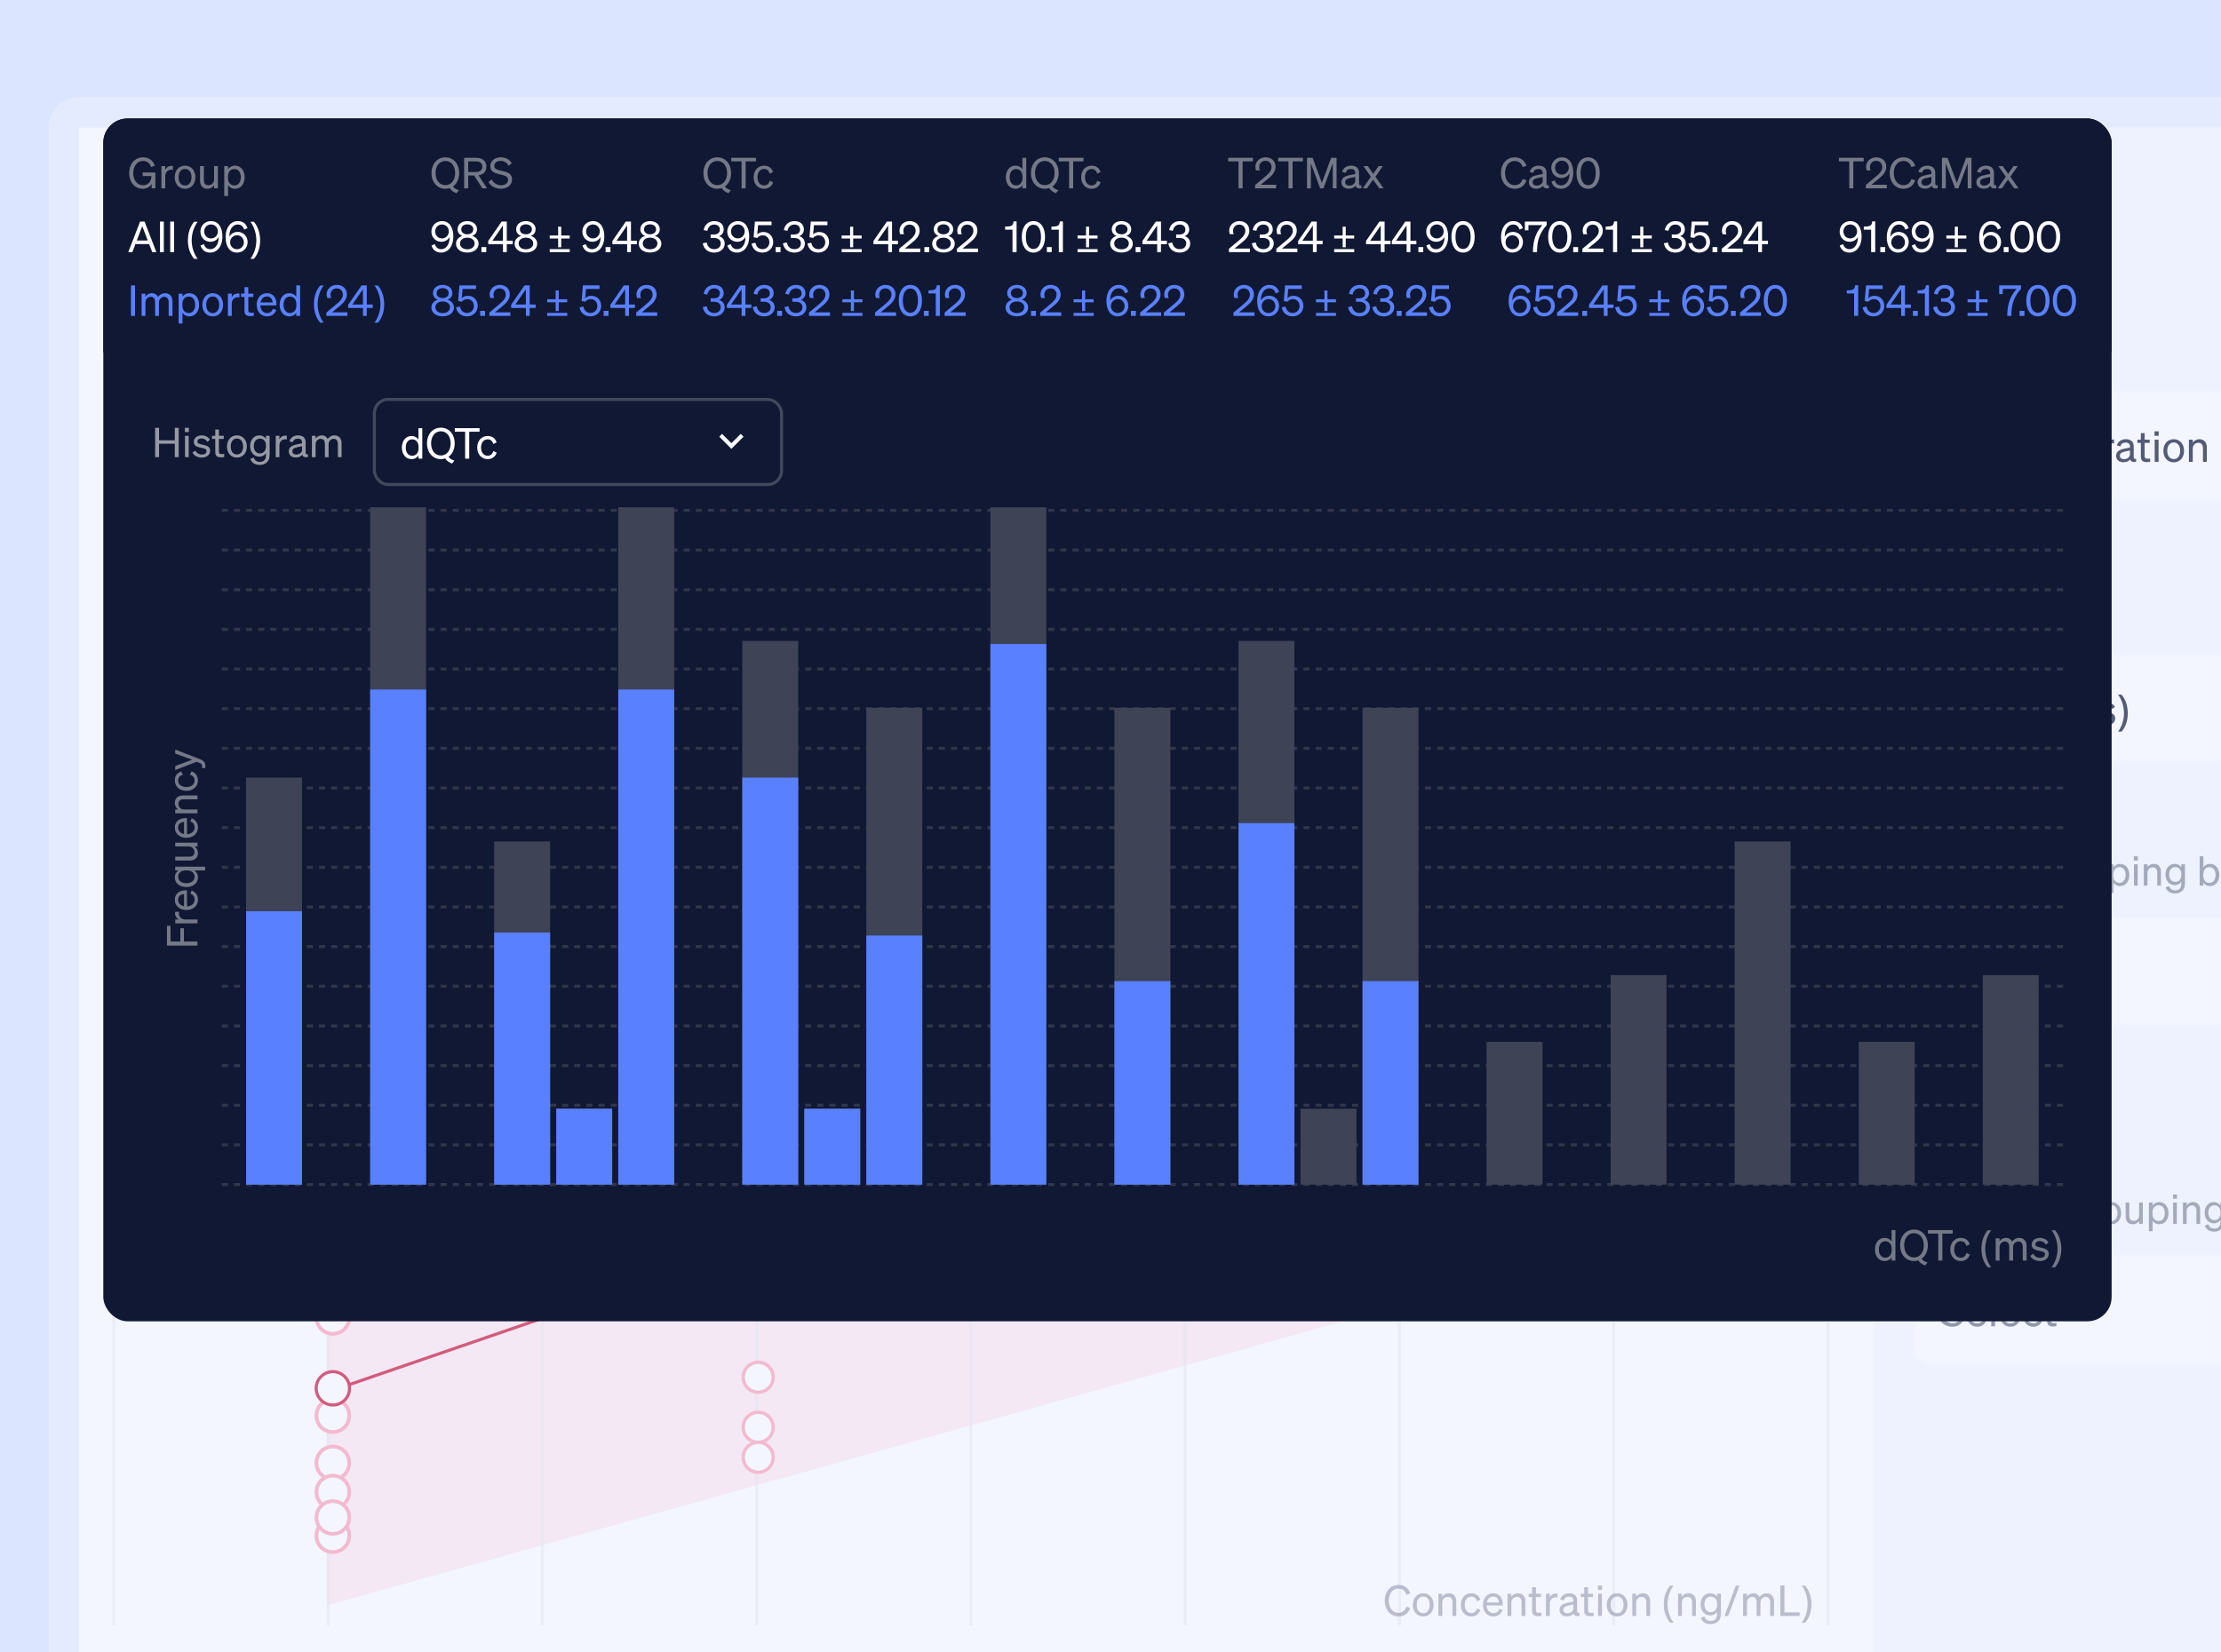 <?xml version="1.0" encoding="UTF-8"?> <svg xmlns="http://www.w3.org/2000/svg" width="731" height="544" viewBox="0 0 731 544" fill="none"><g clip-path="url(#clip0_1184_9608)"><path fill="#DCE5FF" d="M0 0h731v544H0z"></path><g filter="url(#filter0_df_1184_9608)"><rect x="16" y="28" width="753" height="528" rx="10" fill="#fff" fill-opacity=".4" shape-rendering="crispEdges"></rect><path fill="#fff" d="M26 38h591v508H26z"></path><path d="m107.555 209.281 471-131.727V392.828l-471 131.726V209.281Z" fill="#FF214F" fill-opacity=".09" style="mix-blend-mode:multiply"></path><path d="m107.555 350.281 471-133.727v35.274l-471 133.726v-35.273Z" fill="#FF214F" fill-opacity=".12" style="mix-blend-mode:multiply"></path><path d="m108.412 454.075 142.643-49.021 327-96.5" stroke="#FF214F"></path><path d="m108.412 454.075 142.643-49.021 327-96.5" stroke="#000" stroke-opacity=".2"></path><path d="m107.555 368.281 471-133.727" stroke="#0D142B"></path><g style="mix-blend-mode:multiply" stroke="#E7E8EA"><path opacity=".6" d="M37.5 531.108V50M108.012 531.108V50M178.527 531.108V50M249.039 531.108V50M319.555 531.108V50M390.066 531.108V50M460.582 531.108V50M531.094 531.108V50M601.609 531.108V50"></path></g><circle cx="109.554" cy="222.542" r="5.988" fill="#fff"></circle><circle cx="109.554" cy="222.542" r="5.389" stroke="#FF214F" stroke-opacity=".4" stroke-width="1.198" style="mix-blend-mode:multiply"></circle><circle cx="109.554" cy="236.912" r="5.988" fill="#fff"></circle><circle cx="109.554" cy="236.912" r="5.389" stroke="#FF214F" stroke-opacity=".4" stroke-width="1.198" style="mix-blend-mode:multiply"></circle><circle cx="109.554" cy="230.925" r="5.988" fill="#fff"></circle><circle cx="109.554" cy="230.925" r="5.389" stroke="#FF214F" stroke-opacity=".4" stroke-width="1.198" style="mix-blend-mode:multiply"></circle><circle cx="109.554" cy="269.245" r="5.988" fill="#fff"></circle><circle cx="109.554" cy="269.245" r="5.389" stroke="#FF214F" stroke-opacity=".4" stroke-width="1.198" style="mix-blend-mode:multiply"></circle><circle cx="109.554" cy="282.418" r="5.988" fill="#fff"></circle><circle cx="109.554" cy="282.418" r="5.389" stroke="#FF214F" stroke-opacity=".4" stroke-width="1.198" style="mix-blend-mode:multiply"></circle><circle cx="109.554" cy="296.789" r="5.988" fill="#fff"></circle><circle cx="109.554" cy="296.789" r="5.389" stroke="#FF214F" stroke-opacity=".4" stroke-width="1.198" style="mix-blend-mode:multiply"></circle><circle cx="109.554" cy="388.998" r="5.988" fill="#fff"></circle><circle cx="109.554" cy="388.998" r="5.389" stroke="#FF214F" stroke-opacity=".4" stroke-width="1.198" style="mix-blend-mode:multiply"></circle><circle cx="109.554" cy="290.801" r="5.988" fill="#fff"></circle><circle cx="109.554" cy="290.801" r="5.389" stroke="#FF214F" stroke-opacity=".4" stroke-width="1.198" style="mix-blend-mode:multiply"></circle><circle cx="109.554" cy="383.011" r="5.988" fill="#fff"></circle><circle cx="109.554" cy="383.011" r="5.389" stroke="#FF214F" stroke-opacity=".4" stroke-width="1.198" style="mix-blend-mode:multiply"></circle><circle cx="109.554" cy="329.122" r="5.988" fill="#fff"></circle><circle cx="109.554" cy="329.122" r="5.389" stroke="#FF214F" stroke-opacity=".4" stroke-width="1.198" style="mix-blend-mode:multiply"></circle><circle cx="109.554" cy="323.135" r="5.988" fill="#fff"></circle><circle cx="109.554" cy="323.135" r="5.389" stroke="#FF214F" stroke-opacity=".4" stroke-width="1.198" style="mix-blend-mode:multiply"></circle><circle cx="109.554" cy="415.344" r="5.988" fill="#fff"></circle><circle cx="109.554" cy="415.344" r="5.389" stroke="#FF214F" stroke-opacity=".4" stroke-width="1.198" style="mix-blend-mode:multiply"></circle><circle cx="109.554" cy="477.616" r="5.988" fill="#fff"></circle><circle cx="109.554" cy="477.616" r="5.389" stroke="#FF214F" stroke-opacity=".4" stroke-width="1.198" style="mix-blend-mode:multiply"></circle><circle cx="109.554" cy="487.196" r="5.988" fill="#fff"></circle><circle cx="109.554" cy="487.196" r="5.389" stroke="#FF214F" stroke-opacity=".4" stroke-width="1.198" style="mix-blend-mode:multiply"></circle><circle cx="109.554" cy="337.505" r="5.988" fill="#fff"></circle><circle cx="109.554" cy="337.505" r="5.389" stroke="#FF214F" stroke-opacity=".4" stroke-width="1.198" style="mix-blend-mode:multiply"></circle><circle cx="109.554" cy="429.715" r="5.988" fill="#fff"></circle><circle cx="109.554" cy="429.715" r="5.389" stroke="#FF214F" stroke-opacity=".4" stroke-width="1.198" style="mix-blend-mode:multiply"></circle><circle cx="109.554" cy="501.567" r="5.988" fill="#fff"></circle><circle cx="109.554" cy="501.567" r="5.389" stroke="#FF214F" stroke-opacity=".4" stroke-width="1.198" style="mix-blend-mode:multiply"></circle><circle cx="109.554" cy="333.912" r="5.988" fill="#fff"></circle><circle cx="109.554" cy="333.912" r="5.389" stroke="#FF214F" stroke-opacity=".4" stroke-width="1.198" style="mix-blend-mode:multiply"></circle><circle cx="109.554" cy="423.727" r="5.988" fill="#fff"></circle><circle cx="109.554" cy="423.727" r="5.389" stroke="#FF214F" stroke-opacity=".4" stroke-width="1.198" style="mix-blend-mode:multiply"></circle><circle cx="109.554" cy="495.579" r="5.988" fill="#fff"></circle><circle cx="109.554" cy="495.579" r="5.389" stroke="#FF214F" stroke-opacity=".4" stroke-width="1.198" style="mix-blend-mode:multiply"></circle><circle cx="109.554" cy="369.838" r="5.988" fill="#fff"></circle><circle cx="109.554" cy="369.838" r="5.389" stroke="#FF214F" stroke-opacity=".4" stroke-width="1.198" style="mix-blend-mode:multiply"></circle><circle cx="109.554" cy="462.048" r="5.988" fill="#fff"></circle><circle cx="109.554" cy="462.048" r="5.389" stroke="#FF214F" stroke-opacity=".4" stroke-width="1.198" style="mix-blend-mode:multiply"></circle><circle cx="109.554" cy="222.542" r="5.988" fill="#fff"></circle><circle cx="109.554" cy="222.542" r="5.389" stroke="#FF214F" stroke-opacity=".4" stroke-width="1.198" style="mix-blend-mode:multiply"></circle><circle cx="109.554" cy="236.912" r="5.988" fill="#fff"></circle><circle cx="109.554" cy="236.912" r="5.389" stroke="#FF214F" stroke-opacity=".4" stroke-width="1.198" style="mix-blend-mode:multiply"></circle><circle cx="109.554" cy="230.925" r="5.988" fill="#fff"></circle><circle cx="109.554" cy="230.925" r="5.389" stroke="#FF214F" stroke-opacity=".4" stroke-width="1.198" style="mix-blend-mode:multiply"></circle><circle cx="109.554" cy="269.245" r="5.988" fill="#fff"></circle><circle cx="109.554" cy="269.245" r="5.389" stroke="#FF214F" stroke-opacity=".4" stroke-width="1.198" style="mix-blend-mode:multiply"></circle><circle cx="109.554" cy="282.418" r="5.988" fill="#fff"></circle><circle cx="109.554" cy="282.418" r="5.389" stroke="#FF214F" stroke-opacity=".4" stroke-width="1.198" style="mix-blend-mode:multiply"></circle><circle cx="109.554" cy="296.789" r="5.988" fill="#fff"></circle><circle cx="109.554" cy="296.789" r="5.389" stroke="#FF214F" stroke-opacity=".4" stroke-width="1.198" style="mix-blend-mode:multiply"></circle><circle cx="109.554" cy="388.998" r="5.988" fill="#fff"></circle><circle cx="109.554" cy="388.998" r="5.389" stroke="#FF214F" stroke-opacity=".4" stroke-width="1.198" style="mix-blend-mode:multiply"></circle><circle cx="109.554" cy="290.801" r="5.988" fill="#fff"></circle><circle cx="109.554" cy="290.801" r="5.389" stroke="#FF214F" stroke-opacity=".4" stroke-width="1.198" style="mix-blend-mode:multiply"></circle><circle cx="109.554" cy="383.011" r="5.988" fill="#fff"></circle><circle cx="109.554" cy="383.011" r="5.389" stroke="#FF214F" stroke-opacity=".4" stroke-width="1.198" style="mix-blend-mode:multiply"></circle><circle cx="109.554" cy="329.122" r="5.988" fill="#fff"></circle><circle cx="109.554" cy="329.122" r="5.389" stroke="#FF214F" stroke-opacity=".4" stroke-width="1.198" style="mix-blend-mode:multiply"></circle><circle cx="109.554" cy="323.135" r="5.988" fill="#fff"></circle><circle cx="109.554" cy="323.135" r="5.389" stroke="#FF214F" stroke-opacity=".4" stroke-width="1.198" style="mix-blend-mode:multiply"></circle><circle cx="109.554" cy="415.344" r="5.988" fill="#fff"></circle><circle cx="109.554" cy="415.344" r="5.389" stroke="#FF214F" stroke-opacity=".4" stroke-width="1.198" style="mix-blend-mode:multiply"></circle><circle cx="109.554" cy="477.616" r="5.988" fill="#fff"></circle><circle cx="109.554" cy="477.616" r="5.389" stroke="#FF214F" stroke-opacity=".4" stroke-width="1.198" style="mix-blend-mode:multiply"></circle><circle cx="109.554" cy="487.196" r="5.988" fill="#fff"></circle><circle cx="109.554" cy="487.196" r="5.389" stroke="#FF214F" stroke-opacity=".4" stroke-width="1.198" style="mix-blend-mode:multiply"></circle><circle cx="109.554" cy="337.505" r="5.988" fill="#fff"></circle><circle cx="109.554" cy="337.505" r="5.389" stroke="#FF214F" stroke-opacity=".4" stroke-width="1.198" style="mix-blend-mode:multiply"></circle><circle cx="109.554" cy="429.715" r="5.988" fill="#fff"></circle><circle cx="109.554" cy="429.715" r="5.389" stroke="#FF214F" stroke-opacity=".4" stroke-width="1.198" style="mix-blend-mode:multiply"></circle><circle cx="109.554" cy="501.567" r="5.988" fill="#fff"></circle><circle cx="109.554" cy="501.567" r="5.389" stroke="#FF214F" stroke-opacity=".4" stroke-width="1.198" style="mix-blend-mode:multiply"></circle><circle cx="109.554" cy="333.912" r="5.988" fill="#fff"></circle><circle cx="109.554" cy="333.912" r="5.389" stroke="#FF214F" stroke-opacity=".4" stroke-width="1.198" style="mix-blend-mode:multiply"></circle><circle cx="109.554" cy="423.727" r="5.988" fill="#fff"></circle><circle cx="109.554" cy="423.727" r="5.389" stroke="#FF214F" stroke-opacity=".4" stroke-width="1.198" style="mix-blend-mode:multiply"></circle><circle cx="109.554" cy="495.579" r="5.988" fill="#fff"></circle><circle cx="109.554" cy="495.579" r="5.389" stroke="#FF214F" stroke-opacity=".4" stroke-width="1.198" style="mix-blend-mode:multiply"></circle><circle cx="109.554" cy="369.838" r="5.988" fill="#fff"></circle><circle cx="109.554" cy="369.838" r="5.389" stroke="#FF214F" stroke-opacity=".4" stroke-width="1.198" style="mix-blend-mode:multiply"></circle><circle cx="109.554" cy="462.048" r="5.988" fill="#fff"></circle><circle cx="109.554" cy="462.048" r="5.389" stroke="#FF214F" stroke-opacity=".4" stroke-width="1.198" style="mix-blend-mode:multiply"></circle><circle cx="109.554" cy="453.06" r="5.488" fill="#fff"></circle><circle cx="109.554" cy="453.06" r="5.488" stroke="#FF214F"></circle><circle cx="109.554" cy="453.06" r="5.488" stroke="#000" stroke-opacity=".2"></circle><circle cx="249.553" cy="212.222" r="5.491" fill="#fff"></circle><circle cx="249.553" cy="212.222" r="4.941" stroke="#FF214F" stroke-opacity=".4" stroke-width="1.098" style="mix-blend-mode:multiply"></circle><circle cx="249.553" cy="190.26" r="5.491" fill="#fff"></circle><circle cx="249.553" cy="190.26" r="4.941" stroke="#FF214F" stroke-opacity=".4" stroke-width="1.098" style="mix-blend-mode:multiply"></circle><circle cx="249.553" cy="253.951" r="5.491" fill="#fff"></circle><circle cx="249.553" cy="253.951" r="4.941" stroke="#FF214F" stroke-opacity=".4" stroke-width="1.098" style="mix-blend-mode:multiply"></circle><circle cx="249.553" cy="346.192" r="5.491" fill="#fff"></circle><circle cx="249.553" cy="346.192" r="4.941" stroke="#FF214F" stroke-opacity=".4" stroke-width="1.098" style="mix-blend-mode:multiply"></circle><circle cx="249.553" cy="449.414" r="5.491" fill="#fff"></circle><circle cx="249.553" cy="449.414" r="4.941" stroke="#FF214F" stroke-opacity=".4" stroke-width="1.098" style="mix-blend-mode:multiply"></circle><circle cx="249.553" cy="223.203" r="5.491" fill="#fff"></circle><circle cx="249.553" cy="223.203" r="4.941" stroke="#FF214F" stroke-opacity=".4" stroke-width="1.098" style="mix-blend-mode:multiply"></circle><circle cx="249.553" cy="230.89" r="5.491" fill="#fff"></circle><circle cx="249.553" cy="230.89" r="4.941" stroke="#FF214F" stroke-opacity=".4" stroke-width="1.098" style="mix-blend-mode:multiply"></circle><circle cx="249.553" cy="278.109" r="5.491" fill="#fff"></circle><circle cx="249.553" cy="278.109" r="4.941" stroke="#FF214F" stroke-opacity=".4" stroke-width="1.098" style="mix-blend-mode:multiply"></circle><circle cx="249.553" cy="375.841" r="5.491" fill="#fff"></circle><circle cx="249.553" cy="375.841" r="4.941" stroke="#FF214F" stroke-opacity=".4" stroke-width="1.098" style="mix-blend-mode:multiply"></circle><circle cx="249.553" cy="285.796" r="5.491" fill="#fff"></circle><circle cx="249.553" cy="285.796" r="4.941" stroke="#FF214F" stroke-opacity=".4" stroke-width="1.098" style="mix-blend-mode:multiply"></circle><circle cx="249.553" cy="370.35" r="5.491" fill="#fff"></circle><circle cx="249.553" cy="370.35" r="4.941" stroke="#FF214F" stroke-opacity=".4" stroke-width="1.098" style="mix-blend-mode:multiply"></circle><circle cx="249.553" cy="230.89" r="5.491" fill="#fff"></circle><circle cx="249.553" cy="230.89" r="4.941" stroke="#FF214F" stroke-opacity=".4" stroke-width="1.098" style="mix-blend-mode:multiply"></circle><circle cx="249.553" cy="291.286" r="5.491" fill="#fff"></circle><circle cx="249.553" cy="291.286" r="4.941" stroke="#FF214F" stroke-opacity=".4" stroke-width="1.098" style="mix-blend-mode:multiply"></circle><circle cx="249.553" cy="285.796" r="5.491" fill="#fff"></circle><circle cx="249.553" cy="285.796" r="4.941" stroke="#FF214F" stroke-opacity=".4" stroke-width="1.098" style="mix-blend-mode:multiply"></circle><circle cx="249.553" cy="370.35" r="5.491" fill="#fff"></circle><circle cx="249.553" cy="370.35" r="4.941" stroke="#FF214F" stroke-opacity=".4" stroke-width="1.098" style="mix-blend-mode:multiply"></circle><circle cx="249.553" cy="315.445" r="5.491" fill="#fff"></circle><circle cx="249.553" cy="315.445" r="4.941" stroke="#FF214F" stroke-opacity=".4" stroke-width="1.098" style="mix-blend-mode:multiply"></circle><circle cx="249.553" cy="400" r="5.491" fill="#fff"></circle><circle cx="249.553" cy="400" r="4.941" stroke="#FF214F" stroke-opacity=".4" stroke-width="1.098" style="mix-blend-mode:multiply"></circle><circle cx="249.553" cy="465.886" r="5.491" fill="#fff"></circle><circle cx="249.553" cy="465.886" r="4.941" stroke="#FF214F" stroke-opacity=".4" stroke-width="1.098" style="mix-blend-mode:multiply"></circle><circle cx="249.553" cy="325.328" r="5.491" fill="#fff"></circle><circle cx="249.553" cy="325.328" r="4.941" stroke="#FF214F" stroke-opacity=".4" stroke-width="1.098" style="mix-blend-mode:multiply"></circle><circle cx="249.553" cy="412.078" r="5.491" fill="#fff"></circle><circle cx="249.553" cy="412.078" r="4.941" stroke="#FF214F" stroke-opacity=".4" stroke-width="1.098" style="mix-blend-mode:multiply"></circle><circle cx="249.553" cy="475.769" r="5.491" fill="#fff"></circle><circle cx="249.553" cy="475.769" r="4.941" stroke="#FF214F" stroke-opacity=".4" stroke-width="1.098" style="mix-blend-mode:multiply"></circle><circle cx="249.553" cy="405.49" r="4.991" fill="#fff"></circle><circle cx="249.553" cy="405.49" r="4.991" stroke="#FF214F"></circle><circle cx="249.553" cy="405.49" r="4.991" stroke="#000" stroke-opacity=".22"></circle><path opacity=".6" d="M46.455 59.974c0-3.066 1.932-5.18 4.564-5.18s4.55 2.114 4.55 5.18c0 1.96-.784 3.542-2.044 4.41.406.588 1.176 1.05 1.96 1.246l-.784.966c-.896-.252-1.834-.938-2.24-1.666-.448.14-.938.224-1.442.224-2.632 0-4.564-2.114-4.564-5.18Zm7.784 0c0-2.38-1.33-3.99-3.22-3.99-1.89 0-3.22 1.61-3.22 3.99s1.33 3.99 3.22 3.99c1.89 0 3.22-1.61 3.22-3.99Zm9.518-3.85h-3.402V65h-1.344v-8.876h-3.402v-1.176h8.148v1.176Zm.488 5.222c0 1.666.896 2.702 2.198 2.702 1.008 0 1.61-.644 1.82-1.554l1.12.518c-.35 1.218-1.414 2.142-2.94 2.142-2.044 0-3.458-1.554-3.458-3.808 0-2.268 1.414-3.808 3.458-3.808 1.526 0 2.562.882 2.912 2.1l-1.092.546c-.21-.896-.812-1.554-1.82-1.554-1.302 0-2.198 1.036-2.198 2.716Zm8.98-.182c0-.765.07-1.512.21-2.24.149-.728.378-1.423.686-2.086a8.352 8.352 0 0 1 1.162-1.834h1.162c-.429.579-.793 1.204-1.092 1.876a10.842 10.842 0 0 0-.658 2.086 10.71 10.71 0 0 0-.224 2.184c0 .719.075 1.433.224 2.142a10.252 10.252 0 0 0 .658 2.044 9.874 9.874 0 0 0 1.078 1.876h-1.148a8.174 8.174 0 0 1-1.162-1.806c-.308-.644-.537-1.325-.686-2.044-.14-.719-.21-1.451-.21-2.198Zm5.947-.546V65h-1.26v-7.322h1.26v.994c.392-.602 1.092-1.134 2.114-1.134.98 0 1.666.49 2.03 1.246.406-.602 1.19-1.246 2.338-1.246 1.512 0 2.422 1.078 2.422 2.632V65h-1.26v-4.494c0-1.022-.42-1.792-1.456-1.792-.84 0-1.736.714-1.736 1.904V65h-1.26v-4.494c0-1.022-.42-1.792-1.456-1.792-.84 0-1.736.714-1.736 1.904Zm10.123 2.828.98-.714c.392.854 1.288 1.372 2.24 1.372.854 0 1.61-.364 1.61-1.162 0-.798-.7-.91-1.904-1.162-1.204-.266-2.464-.532-2.464-2.03 0-1.302 1.134-2.212 2.688-2.212 1.316 0 2.394.644 2.828 1.512l-.896.714c-.378-.728-1.064-1.19-1.988-1.19-.84 0-1.4.42-1.4 1.078 0 .686.644.812 1.666 1.036 1.26.294 2.702.546 2.702 2.142 0 1.4-1.274 2.324-2.842 2.324-1.33 0-2.66-.574-3.22-1.708Zm10.211-2.282c0 .747-.075 1.479-.224 2.198-.14.719-.364 1.4-.672 2.044-.299.653-.686 1.255-1.162 1.806h-1.148a9.869 9.869 0 0 0 1.078-1.876 10.246 10.246 0 0 0 .658-2.044 10.372 10.372 0 0 0 .224-2.142c0-.737-.075-1.465-.224-2.184a10.835 10.835 0 0 0-.658-2.086 8.954 8.954 0 0 0-1.092-1.876h1.162a7.713 7.713 0 0 1 1.162 1.834c.308.663.532 1.358.672 2.086.149.728.224 1.475.224 2.24ZM457.11 522.974c0 2.38 1.316 3.99 3.178 3.99 1.302 0 2.24-.756 2.604-2.03l1.274.42c-.588 1.736-1.96 2.8-3.878 2.8-2.604 0-4.522-2.114-4.522-5.18s1.918-5.18 4.522-5.18c1.918 0 3.29 1.064 3.878 2.8l-1.274.42c-.364-1.274-1.302-2.03-2.604-2.03-1.862 0-3.178 1.61-3.178 3.99Zm14.717 1.372c0 2.268-1.4 3.808-3.402 3.808-2.002 0-3.402-1.54-3.402-3.808s1.4-3.808 3.402-3.808c2.002 0 3.402 1.54 3.402 3.808Zm-5.53 0c0 1.666.84 2.73 2.128 2.73 1.288 0 2.128-1.064 2.128-2.73 0-1.68-.84-2.744-2.128-2.744-1.288 0-2.128 1.064-2.128 2.744Zm7.132 3.654v-7.322h1.26v.994c.42-.602 1.148-1.134 2.184-1.134 1.554 0 2.436 1.078 2.436 2.632V528h-1.26v-4.494c0-1.022-.434-1.792-1.526-1.792-.91 0-1.834.7-1.834 1.918V528h-1.26Zm8.658-3.654c0 1.666.896 2.702 2.198 2.702 1.008 0 1.61-.644 1.82-1.554l1.12.518c-.35 1.218-1.414 2.142-2.94 2.142-2.044 0-3.458-1.554-3.458-3.808 0-2.268 1.414-3.808 3.458-3.808 1.526 0 2.562.882 2.912 2.1l-1.092.546c-.21-.896-.812-1.554-1.82-1.554-1.302 0-2.198 1.036-2.198 2.716Zm9.444 3.808c-2.03 0-3.43-1.554-3.43-3.808 0-2.184 1.386-3.808 3.374-3.808 2.044 0 3.122 1.554 3.122 3.584v.42h-5.292c.07 1.54.952 2.52 2.226 2.52.98 0 1.68-.532 1.904-1.4l1.106.392c-.448 1.302-1.554 2.1-3.01 2.1Zm-.07-6.538c-1.064 0-1.862.714-2.086 1.96h3.948c-.028-1.036-.588-1.96-1.862-1.96Zm4.704 6.384v-7.322h1.26v.994c.42-.602 1.148-1.134 2.184-1.134 1.554 0 2.436 1.078 2.436 2.632V528h-1.26v-4.494c0-1.022-.434-1.792-1.526-1.792-.91 0-1.834.7-1.834 1.918V528h-1.26Zm8.099-1.75v-4.494h-1.134v-1.078h1.134v-2.142h1.246v2.142h1.666v1.078h-1.666v4.298c0 .77.378.91 1.022.91.294 0 .504-.014.798-.084v1.078c-.322.07-.686.112-1.106.112-1.246 0-1.96-.42-1.96-1.82Zm8.355-5.6v1.274c-.21-.042-.378-.056-.616-.056-1.064 0-1.918.84-1.918 2.128V528h-1.26v-7.322h1.26v1.246c.322-.742 1.036-1.302 2.03-1.302.196 0 .378.014.504.028Zm3.072 7.476c-1.33 0-2.408-.784-2.408-2.1 0-1.456 1.134-2.058 2.772-2.394l1.778-.364v-.308c0-.84-.462-1.316-1.442-1.316-.924 0-1.47.434-1.694 1.246l-1.19-.308c.35-1.19 1.428-2.044 2.926-2.044 1.638 0 2.646.798 2.646 2.366v3.57c0 .476.294.63.784.518V528c-1.12.14-1.764-.126-1.918-.826-.448.574-1.26.952-2.254.952Zm2.142-2.618v-1.26l-1.428.308c-1.12.224-1.876.532-1.876 1.414 0 .714.518 1.134 1.316 1.134 1.078 0 1.988-.658 1.988-1.596Zm3.589.742v-4.494h-1.134v-1.078h1.134v-2.142h1.246v2.142h1.666v1.078h-1.666v4.298c0 .77.378.91 1.022.91.294 0 .504-.014.798-.084v1.078c-.322.07-.686.112-1.106.112-1.246 0-1.96-.42-1.96-1.82Zm4.506-6.846v-1.456h1.372v1.456h-1.372Zm1.316 1.274V528h-1.26v-7.322h1.26Zm8.403 3.668c0 2.268-1.4 3.808-3.402 3.808-2.002 0-3.402-1.54-3.402-3.808s1.4-3.808 3.402-3.808c2.002 0 3.402 1.54 3.402 3.808Zm-5.53 0c0 1.666.84 2.73 2.128 2.73 1.288 0 2.128-1.064 2.128-2.73 0-1.68-.84-2.744-2.128-2.744-1.288 0-2.128 1.064-2.128 2.744Zm7.132 3.654v-7.322h1.26v.994c.42-.602 1.148-1.134 2.184-1.134 1.554 0 2.436 1.078 2.436 2.632V528h-1.26v-4.494c0-1.022-.434-1.792-1.526-1.792-.91 0-1.834.7-1.834 1.918V528h-1.26Zm10.366-3.836c0-.765.07-1.512.21-2.24.149-.728.378-1.423.686-2.086a8.33 8.33 0 0 1 1.162-1.834h1.162c-.43.579-.794 1.204-1.092 1.876-.29.672-.509 1.367-.658 2.086-.15.719-.224 1.447-.224 2.184 0 .719.074 1.433.224 2.142.149.709.368 1.391.658 2.044.289.663.648 1.288 1.078 1.876h-1.148a8.173 8.173 0 0 1-1.162-1.806c-.308-.644-.537-1.325-.686-2.044-.14-.719-.21-1.451-.21-2.198Zm4.687 3.836v-7.322h1.26v.994c.42-.602 1.148-1.134 2.184-1.134 1.554 0 2.436 1.078 2.436 2.632V528h-1.26v-4.494c0-1.022-.434-1.792-1.526-1.792-.91 0-1.834.7-1.834 1.918V528h-1.26Zm14.104-.658c0 2.142-1.414 3.332-3.402 3.332-1.61 0-2.786-.742-3.192-2.086l1.176-.448c.238.938.994 1.484 2.016 1.484 1.288 0 2.142-.658 2.142-2.184v-.826c-.392.714-1.218 1.218-2.24 1.218-2.002 0-3.178-1.652-3.178-3.654 0-1.988 1.176-3.64 3.178-3.64 1.008 0 1.848.504 2.24 1.218v-1.078h1.26v6.664Zm-1.246-3.276c0-1.638-.98-2.422-2.03-2.422-1.33 0-2.142.994-2.142 2.534 0 1.54.812 2.548 2.142 2.548 1.05 0 2.03-.784 2.03-2.394v-.266Zm7.361-6.062L568.797 528h-1.204l3.724-9.996h1.204Zm2.451 5.614V528h-1.26v-7.322h1.26v.994c.392-.602 1.092-1.134 2.114-1.134.98 0 1.666.49 2.03 1.246.406-.602 1.19-1.246 2.338-1.246 1.512 0 2.422 1.078 2.422 2.632V528h-1.26v-4.494c0-1.022-.42-1.792-1.456-1.792-.84 0-1.736.714-1.736 1.904V528h-1.26v-4.494c0-1.022-.42-1.792-1.456-1.792-.84 0-1.736.714-1.736 1.904ZM585.963 528v-10.052h1.344v8.876h5.012V528h-6.356Zm10.232-3.836c0 .747-.075 1.479-.224 2.198-.14.719-.364 1.4-.672 2.044a7.572 7.572 0 0 1-1.162 1.806h-1.148c.429-.588.788-1.213 1.078-1.876.289-.653.508-1.335.658-2.044.149-.709.224-1.423.224-2.142 0-.737-.075-1.465-.224-2.184-.15-.719-.369-1.414-.658-2.086a9.023 9.023 0 0 0-1.092-1.876h1.162c.476.56.863 1.171 1.162 1.834.308.663.532 1.358.672 2.086.149.728.224 1.475.224 2.24Z" fill="#6E7280"></path><path fill="#F7F9FF" d="M617 38h163.87v508H617z"></path><path d="M635.616 56.775h1.871l4.888 12.671h-1.712l-1.288-3.335h-5.683l-1.27 3.335h-1.694l4.888-12.671Zm.9 1.906-2.259 5.947h4.553l-2.294-5.947Zm8.957-1.906v12.671h-1.589V56.775h1.589Zm4.239 0v12.671h-1.588V56.775h1.588Zm6.621 10.465V61.575h-1.429v-1.359h1.429v-2.7h1.571v2.7h2.1v1.359h-2.1v5.418c0 .971.476 1.147 1.288 1.147.371 0 .635-.018 1.006-.106v1.359c-.406.088-.865.141-1.394.141-1.571 0-2.471-.529-2.471-2.294Zm10.533-7.059v1.606c-.265-.053-.477-.071-.777-.071-1.341 0-2.417 1.059-2.417 2.682v5.047h-1.589v-9.23h1.589v1.571c.406-.935 1.306-1.641 2.559-1.641.247 0 .476.018.635.035Zm1.678-1.571v-1.835h1.73v1.835h-1.73Zm1.659 1.606v9.23h-1.588v-9.23h1.588Zm4.963 9.389c-1.676 0-3.035-.988-3.035-2.647 0-1.835 1.429-2.594 3.494-3.018l2.241-.459v-.388c0-1.059-.582-1.659-1.817-1.659-1.165 0-1.853.547-2.136 1.571l-1.5-.388c.442-1.5 1.8-2.576 3.689-2.576 2.064 0 3.335 1.006 3.335 2.982v4.5c0 .6.371.794.988.653v1.271c-1.411.176-2.223-.159-2.417-1.041-.565.724-1.589 1.2-2.842 1.2Zm2.7-3.3v-1.588l-1.8.388c-1.411.282-2.364.671-2.364 1.782 0 .9.653 1.429 1.659 1.429 1.358 0 2.505-.83 2.505-2.012Zm5.866-9.53v12.671h-1.588V56.775h1.588Zm1.628 10.712 1.235-.9c.494 1.077 1.624 1.73 2.824 1.73 1.076 0 2.029-.459 2.029-1.465s-.882-1.147-2.4-1.465c-1.518-.335-3.106-.671-3.106-2.559 0-1.641 1.429-2.788 3.388-2.788 1.659 0 3.018.812 3.565 1.906l-1.129.9c-.477-.918-1.342-1.5-2.506-1.5-1.059 0-1.765.529-1.765 1.359 0 .865.812 1.024 2.1 1.306 1.588.371 3.406.688 3.406 2.7 0 1.765-1.606 2.929-3.582 2.929-1.677 0-3.353-.724-4.059-2.153Z" fill="#101833"></path><path opacity=".8" d="m638.903 104.683-3.308 4.747 3.415 4.907h-1.452l-2.729-3.953-2.743 3.953h-1.426l3.429-4.894-3.321-4.76h1.452l2.636 3.792 2.621-3.792h1.426Zm7.116 0h1.425l3.724 9.654h-1.304l-.981-2.541h-4.33l-.968 2.541h-1.291l3.725-9.654Zm.685 1.452-1.721 4.532h3.469l-1.748-4.532Zm10.023 8.202-1.95-2.769-1.936 2.769h-1.318l2.568-3.67-2.353-3.362h1.385l1.694 2.461 1.721-2.461h1.331l-2.353 3.362 2.582 3.67h-1.371Zm2.444-8.255v-1.399h1.318v1.399h-1.318Zm1.264 1.223v7.032h-1.21v-7.032h1.21Zm1.24 5.54.941-.686c.377.82 1.237 1.318 2.152 1.318.82 0 1.546-.35 1.546-1.116 0-.767-.672-.874-1.829-1.116-1.156-.256-2.366-.511-2.366-1.95 0-1.25 1.089-2.124 2.582-2.124 1.263 0 2.299.618 2.716 1.452l-.861.686c-.363-.699-1.022-1.143-1.909-1.143-.807 0-1.345.403-1.345 1.035 0 .659.619.78 1.6.995 1.21.282 2.595.524 2.595 2.057 0 1.345-1.223 2.232-2.729 2.232-1.278 0-2.555-.551-3.093-1.64Z" fill="#6E7280"></path><g clip-path="url(#clip1_1184_9608)"><rect x="630.445" y="125.06" width="136.979" height="35" rx="4" fill="#fff"></rect><path d="M640.307 143.034c0 2.38 1.316 3.99 3.178 3.99 1.302 0 2.24-.756 2.604-2.03l1.274.42c-.588 1.736-1.96 2.8-3.878 2.8-2.604 0-4.522-2.114-4.522-5.18s1.918-5.18 4.522-5.18c1.918 0 3.29 1.064 3.878 2.8l-1.274.42c-.364-1.274-1.302-2.03-2.604-2.03-1.862 0-3.178 1.61-3.178 3.99Zm14.717 1.372c0 2.268-1.4 3.808-3.402 3.808-2.002 0-3.402-1.54-3.402-3.808s1.4-3.808 3.402-3.808c2.002 0 3.402 1.54 3.402 3.808Zm-5.53 0c0 1.666.84 2.73 2.128 2.73 1.288 0 2.128-1.064 2.128-2.73 0-1.68-.84-2.744-2.128-2.744-1.288 0-2.128 1.064-2.128 2.744Zm7.132 3.654v-7.322h1.26v.994c.42-.602 1.148-1.134 2.184-1.134 1.554 0 2.436 1.078 2.436 2.632v4.83h-1.26v-4.494c0-1.022-.434-1.792-1.526-1.792-.91 0-1.834.7-1.834 1.918v4.368h-1.26Zm8.659-3.654c0 1.666.896 2.702 2.198 2.702 1.008 0 1.61-.644 1.82-1.554l1.12.518c-.35 1.218-1.414 2.142-2.94 2.142-2.044 0-3.458-1.554-3.458-3.808 0-2.268 1.414-3.808 3.458-3.808 1.526 0 2.562.882 2.912 2.1l-1.092.546c-.21-.896-.812-1.554-1.82-1.554-1.302 0-2.198 1.036-2.198 2.716Zm9.443 3.808c-2.03 0-3.43-1.554-3.43-3.808 0-2.184 1.386-3.808 3.374-3.808 2.044 0 3.122 1.554 3.122 3.584v.42h-5.292c.07 1.54.952 2.52 2.226 2.52.98 0 1.68-.532 1.904-1.4l1.106.392c-.448 1.302-1.554 2.1-3.01 2.1Zm-.07-6.538c-1.064 0-1.862.714-2.086 1.96h3.948c-.028-1.036-.588-1.96-1.862-1.96Zm4.705 6.384v-7.322h1.26v.994c.42-.602 1.148-1.134 2.184-1.134 1.554 0 2.436 1.078 2.436 2.632v4.83h-1.26v-4.494c0-1.022-.434-1.792-1.526-1.792-.91 0-1.834.7-1.834 1.918v4.368h-1.26Zm8.098-1.75v-4.494h-1.134v-1.078h1.134v-2.142h1.246v2.142h1.666v1.078h-1.666v4.298c0 .77.378.91 1.022.91.294 0 .504-.014.798-.084v1.078c-.322.07-.686.112-1.106.112-1.246 0-1.96-.42-1.96-1.82Zm8.356-5.6v1.274c-.21-.042-.378-.056-.616-.056-1.064 0-1.918.84-1.918 2.128v4.004h-1.26v-7.322h1.26v1.246c.322-.742 1.036-1.302 2.03-1.302.196 0 .378.014.504.028Zm3.071 7.476c-1.33 0-2.408-.784-2.408-2.1 0-1.456 1.134-2.058 2.772-2.394l1.778-.364v-.308c0-.84-.462-1.316-1.442-1.316-.924 0-1.47.434-1.694 1.246l-1.19-.308c.35-1.19 1.428-2.044 2.926-2.044 1.638 0 2.646.798 2.646 2.366v3.57c0 .476.294.63.784.518v1.008c-1.12.14-1.764-.126-1.918-.826-.448.574-1.26.952-2.254.952Zm2.142-2.618v-1.26l-1.428.308c-1.12.224-1.876.532-1.876 1.414 0 .714.518 1.134 1.316 1.134 1.078 0 1.988-.658 1.988-1.596Zm3.589.742v-4.494h-1.134v-1.078h1.134v-2.142h1.246v2.142h1.666v1.078h-1.666v4.298c0 .77.378.91 1.022.91.294 0 .504-.014.798-.084v1.078c-.322.07-.686.112-1.106.112-1.246 0-1.96-.42-1.96-1.82Zm4.506-6.846v-1.456h1.372v1.456h-1.372Zm1.316 1.274v7.322h-1.26v-7.322h1.26Zm8.403 3.668c0 2.268-1.4 3.808-3.402 3.808-2.002 0-3.402-1.54-3.402-3.808s1.4-3.808 3.402-3.808c2.002 0 3.402 1.54 3.402 3.808Zm-5.53 0c0 1.666.84 2.73 2.128 2.73 1.288 0 2.128-1.064 2.128-2.73 0-1.68-.84-2.744-2.128-2.744-1.288 0-2.128 1.064-2.128 2.744Zm7.132 3.654v-7.322h1.26v.994c.42-.602 1.148-1.134 2.184-1.134 1.554 0 2.436 1.078 2.436 2.632v4.83h-1.26v-4.494c0-1.022-.434-1.792-1.526-1.792-.91 0-1.834.7-1.834 1.918v4.368h-1.26Z" fill="#101833"></path></g><rect x="629.945" y="124.56" width="137.979" height="36" rx="4.5" stroke="#fff" stroke-opacity=".21"></rect><path opacity=".8" d="m634.667 195.721 2.757-4.423h1.371l-3.496 5.593v4.061h-1.291v-4.061l-3.495-5.593h1.398l2.756 4.423Zm10.971-4.423h1.425l3.725 9.654h-1.305l-.981-2.542h-4.33l-.968 2.542h-1.291l3.725-9.654Zm.686 1.452-1.721 4.531h3.469l-1.748-4.531Zm10.022 8.202-1.95-2.77-1.936 2.77h-1.318l2.568-3.671-2.353-3.361h1.385l1.695 2.46 1.721-2.46h1.331l-2.353 3.361 2.581 3.671h-1.371Zm2.444-8.256v-1.398h1.318v1.398h-1.318Zm1.264 1.224v7.032h-1.21v-7.032h1.21Zm1.24 5.539.942-.686c.376.821 1.237 1.318 2.151 1.318.82 0 1.546-.349 1.546-1.116 0-.766-.672-.874-1.828-1.116-1.157-.255-2.367-.511-2.367-1.949 0-1.251 1.089-2.125 2.582-2.125 1.264 0 2.299.619 2.716 1.452l-.861.686c-.363-.699-1.022-1.143-1.909-1.143-.807 0-1.345.403-1.345 1.035 0 .659.619.78 1.6.995 1.211.283 2.595.525 2.595 2.058 0 1.344-1.223 2.232-2.729 2.232-1.277 0-2.555-.552-3.093-1.641Z" fill="#6E7280"></path><g clip-path="url(#clip2_1184_9608)"><rect x="630.445" y="211.674" width="136.979" height="35" rx="4" fill="#fff"></rect><path d="M642.183 234.828c-2.03 0-3.192-1.736-3.192-3.808 0-2.086 1.162-3.808 3.192-3.808 1.022 0 1.834.49 2.268 1.204v-3.794h1.26v10.052h-1.26v-1.064c-.434.728-1.246 1.218-2.268 1.218Zm2.296-4.06c0-1.708-1.036-2.45-2.072-2.45-1.372 0-2.142 1.12-2.142 2.702 0 1.568.77 2.702 2.142 2.702 1.036 0 2.072-.756 2.072-2.436v-.518Zm2.783-1.12c0-3.066 1.932-5.18 4.564-5.18s4.55 2.114 4.55 5.18c0 1.96-.784 3.542-2.044 4.41.406.588 1.176 1.05 1.96 1.246l-.784.966c-.896-.252-1.834-.938-2.24-1.666-.448.14-.938.224-1.442.224-2.632 0-4.564-2.114-4.564-5.18Zm7.784 0c0-2.38-1.33-3.99-3.22-3.99-1.89 0-3.22 1.61-3.22 3.99s1.33 3.99 3.22 3.99c1.89 0 3.22-1.61 3.22-3.99Zm9.518-3.85h-3.402v8.876h-1.344v-8.876h-3.402v-1.176h8.148v1.176Zm.488 5.222c0 1.666.896 2.702 2.198 2.702 1.008 0 1.61-.644 1.82-1.554l1.12.518c-.35 1.218-1.414 2.142-2.94 2.142-2.044 0-3.458-1.554-3.458-3.808 0-2.268 1.414-3.808 3.458-3.808 1.526 0 2.562.882 2.912 2.1l-1.092.546c-.21-.896-.812-1.554-1.82-1.554-1.302 0-2.198 1.036-2.198 2.716Zm8.981-.182c0-.765.07-1.512.21-2.24.149-.728.378-1.423.686-2.086.308-.662.695-1.274 1.162-1.834h1.162c-.43.579-.794 1.204-1.092 1.876-.29.672-.509 1.368-.658 2.086-.15.719-.224 1.447-.224 2.184 0 .719.074 1.433.224 2.142.149.71.368 1.391.658 2.044.289.663.648 1.288 1.078 1.876h-1.148a8.127 8.127 0 0 1-1.162-1.806c-.308-.644-.537-1.325-.686-2.044-.14-.718-.21-1.451-.21-2.198Zm5.947-.546v4.382h-1.26v-7.322h1.26v.994c.392-.602 1.092-1.134 2.114-1.134.98 0 1.666.49 2.03 1.246.406-.602 1.19-1.246 2.338-1.246 1.512 0 2.422 1.078 2.422 2.632v4.83h-1.26v-4.494c0-1.022-.42-1.792-1.456-1.792-.84 0-1.736.714-1.736 1.904v4.382h-1.26v-4.494c0-1.022-.42-1.792-1.456-1.792-.84 0-1.736.714-1.736 1.904Zm10.123 2.828.98-.714c.392.854 1.288 1.372 2.24 1.372.854 0 1.61-.364 1.61-1.162 0-.798-.7-.91-1.904-1.162-1.204-.266-2.464-.532-2.464-2.03 0-1.302 1.134-2.212 2.688-2.212 1.316 0 2.394.644 2.828 1.512l-.896.714c-.378-.728-1.064-1.19-1.988-1.19-.84 0-1.4.42-1.4 1.078 0 .686.644.812 1.666 1.036 1.26.294 2.702.546 2.702 2.142 0 1.4-1.274 2.324-2.842 2.324-1.33 0-2.66-.574-3.22-1.708Zm10.211-2.282c0 .747-.075 1.48-.224 2.198-.14.719-.364 1.4-.672 2.044a7.533 7.533 0 0 1-1.162 1.806h-1.148c.429-.588.788-1.213 1.078-1.876.289-.653.508-1.334.658-2.044.149-.709.224-1.423.224-2.142 0-.737-.075-1.465-.224-2.184-.15-.718-.369-1.414-.658-2.086a9.023 9.023 0 0 0-1.092-1.876h1.162c.476.56.863 1.172 1.162 1.834.308.663.532 1.358.672 2.086.149.728.224 1.475.224 2.24Z" fill="#101833"></path></g><rect x="629.945" y="211.174" width="137.979" height="36" rx="4.5" stroke="#fff" stroke-opacity=".21"></rect><path opacity=".8" d="M632.234 282.739c0 2.286 1.263 3.832 3.052 3.832 1.25 0 2.151-.726 2.501-1.95l1.223.404c-.564 1.667-1.882 2.689-3.724 2.689-2.501 0-4.343-2.03-4.343-4.975s1.842-4.975 4.343-4.975c1.842 0 3.16 1.022 3.724 2.689l-1.223.403c-.35-1.223-1.251-1.949-2.501-1.949-1.789 0-3.052 1.546-3.052 3.832Zm14.133 1.318c0 2.178-1.344 3.657-3.267 3.657-1.923 0-3.267-1.479-3.267-3.657 0-2.179 1.344-3.658 3.267-3.658 1.923 0 3.267 1.479 3.267 3.658Zm-5.311 0c0 1.6.807 2.621 2.044 2.621s2.044-1.021 2.044-2.621c0-1.614-.807-2.636-2.044-2.636s-2.044 1.022-2.044 2.636Zm8.061-6.145v9.654h-1.211v-9.654h1.211Zm8.07 6.145c0 2.178-1.344 3.657-3.267 3.657-1.923 0-3.268-1.479-3.268-3.657 0-2.179 1.345-3.658 3.268-3.658 1.923 0 3.267 1.479 3.267 3.658Zm-5.311 0c0 1.6.807 2.621 2.044 2.621s2.044-1.021 2.044-2.621c0-1.614-.807-2.636-2.044-2.636s-2.044 1.022-2.044 2.636Zm10.494-3.55v1.223c-.202-.04-.363-.053-.592-.053-1.022 0-1.842.806-1.842 2.043v3.846h-1.21v-7.032h1.21v1.196c.309-.712.995-1.25 1.95-1.25.188 0 .363.013.484.027Zm10.125 6.427c0 2.057-1.358 3.2-3.267 3.2-1.546 0-2.676-.713-3.066-2.003l1.13-.431c.228.901.954 1.426 1.936 1.426 1.237 0 2.057-.632 2.057-2.098v-.793c-.376.686-1.17 1.17-2.151 1.17-1.923 0-3.052-1.587-3.052-3.51 0-1.909 1.129-3.496 3.052-3.496.968 0 1.775.484 2.151 1.17v-1.035h1.21v6.4Zm-1.196-3.146c0-1.573-.942-2.326-1.95-2.326-1.277 0-2.057.954-2.057 2.433 0 1.479.78 2.447 2.057 2.447 1.008 0 1.95-.753 1.95-2.299v-.255Zm6.854-3.281v1.223c-.202-.04-.363-.053-.592-.053-1.022 0-1.842.806-1.842 2.043v3.846h-1.21v-7.032h1.21v1.196c.309-.712.995-1.25 1.95-1.25.188 0 .363.013.484.027Zm7.094 3.55c0 2.178-1.344 3.657-3.267 3.657-1.923 0-3.267-1.479-3.267-3.657 0-2.179 1.344-3.658 3.267-3.658 1.923 0 3.267 1.479 3.267 3.658Zm-5.311 0c0 1.6.807 2.621 2.044 2.621s2.044-1.021 2.044-2.621c0-1.614-.807-2.636-2.044-2.636s-2.044 1.022-2.044 2.636Zm12.43-3.523v7.032h-1.21v-.968c-.403.591-1.089 1.116-2.084 1.116-1.506 0-2.353-1.036-2.353-2.528v-4.652h1.21v4.397c0 .995.43 1.667 1.466 1.667.874 0 1.761-.659 1.761-1.829v-4.235h1.21Zm5.398 7.18c-.982 0-1.761-.471-2.178-1.17v3.442h-1.21v-9.452h1.21v1.022c.417-.686 1.196-1.157 2.178-1.157 1.95 0 3.066 1.654 3.066 3.658 0 1.99-1.116 3.657-3.066 3.657Zm-2.205-3.899v.497c0 1.614.995 2.34 1.99 2.34 1.318 0 2.057-1.089 2.057-2.595 0-1.52-.739-2.595-2.057-2.595-.995 0-1.99.712-1.99 2.353Zm6.746-4.505v-1.398h1.318v1.398h-1.318Zm1.264 1.224v7.032h-1.21v-7.032h1.21Zm2.02 7.032v-7.032h1.21v.954c.404-.578 1.103-1.089 2.098-1.089 1.492 0 2.339 1.036 2.339 2.528v4.639h-1.21v-4.316c0-.982-.417-1.721-1.465-1.721-.874 0-1.762.672-1.762 1.842v4.195h-1.21Zm13.546-.632c0 2.057-1.358 3.2-3.267 3.2-1.546 0-2.676-.713-3.066-2.003l1.13-.431c.228.901.954 1.426 1.936 1.426 1.237 0 2.057-.632 2.057-2.098v-.793c-.376.686-1.17 1.17-2.151 1.17-1.923 0-3.052-1.587-3.052-3.51 0-1.909 1.129-3.496 3.052-3.496.968 0 1.775.484 2.151 1.17v-1.035h1.21v6.4Zm-1.197-3.146c0-1.573-.941-2.326-1.949-2.326-1.277 0-2.057.954-2.057 2.433 0 1.479.78 2.447 2.057 2.447 1.008 0 1.949-.753 1.949-2.299v-.255Zm9.436 3.926c-.982 0-1.762-.471-2.179-1.17v1.022h-1.21v-9.654h1.21v3.644c.417-.686 1.197-1.157 2.179-1.157 1.949 0 3.065 1.654 3.065 3.658 0 1.99-1.116 3.657-3.065 3.657Zm-2.206-3.899v.497c0 1.614.995 2.34 1.99 2.34 1.318 0 2.058-1.089 2.058-2.595 0-1.52-.74-2.595-2.058-2.595-.995 0-1.99.712-1.99 2.353Zm9.252 4.517c-.404 1.063-.955 1.735-2.179 1.735-.296 0-.443-.014-.659-.054v-1.049c.229.054.377.068.579.068.524 0 .806-.189 1.089-.888l.336-.834-2.609-6.776h1.278l1.976 5.378 1.95-5.378h1.264l-3.025 7.798Z" fill="#6E7280"></path><g clip-path="url(#clip3_1184_9608)"><rect x="630.445" y="298.289" width="136.979" height="35" rx="4" fill="#fff"></rect><path d="m638.501 319.217 1.05-.84c.63 1.204 1.764 1.904 3.066 1.904 1.302 0 2.31-.644 2.31-1.792 0-1.218-1.162-1.428-2.688-1.792-1.582-.378-3.15-.812-3.15-2.702 0-1.764 1.526-2.912 3.43-2.912 1.75 0 3.01.84 3.612 1.974l-1.022.812c-.518-.966-1.316-1.624-2.618-1.624-1.218 0-2.1.672-2.1 1.638 0 1.064.938 1.288 2.352 1.624 1.666.392 3.5.742 3.5 2.87 0 1.876-1.666 3.066-3.654 3.066-1.736 0-3.402-.868-4.088-2.226Zm12.246 2.226c-2.03 0-3.43-1.554-3.43-3.808 0-2.184 1.386-3.808 3.374-3.808 2.044 0 3.122 1.554 3.122 3.584v.42h-5.292c.07 1.54.952 2.52 2.226 2.52.98 0 1.68-.532 1.904-1.4l1.106.392c-.448 1.302-1.554 2.1-3.01 2.1Zm-.07-6.538c-1.064 0-1.862.714-2.086 1.96h3.948c-.028-1.036-.588-1.96-1.862-1.96Zm5.965-3.668v10.052h-1.26v-10.052h1.26Zm5.029 10.206c-2.03 0-3.43-1.554-3.43-3.808 0-2.184 1.386-3.808 3.374-3.808 2.044 0 3.122 1.554 3.122 3.584v.42h-5.292c.07 1.54.952 2.52 2.226 2.52.98 0 1.68-.532 1.904-1.4l1.106.392c-.448 1.302-1.554 2.1-3.01 2.1Zm-.07-6.538c-1.064 0-1.862.714-2.086 1.96h3.948c-.028-1.036-.588-1.96-1.862-1.96Zm5.461 2.73c0 1.666.896 2.702 2.198 2.702 1.008 0 1.61-.644 1.82-1.554l1.12.518c-.35 1.218-1.414 2.142-2.94 2.142-2.044 0-3.458-1.554-3.458-3.808 0-2.268 1.414-3.808 3.458-3.808 1.526 0 2.562.882 2.912 2.1l-1.092.546c-.21-.896-.812-1.554-1.82-1.554-1.302 0-2.198 1.036-2.198 2.716Zm6.713 1.904v-4.494h-1.134v-1.078h1.134v-2.142h1.246v2.142h1.666v1.078h-1.666v4.298c0 .77.378.91 1.022.91.294 0 .504-.014.798-.084v1.078c-.322.07-.686.112-1.106.112-1.246 0-1.96-.42-1.96-1.82Z" fill="#6E7280"></path></g><rect x="629.945" y="297.789" width="137.979" height="36" rx="4.5" stroke="#fff" stroke-opacity=".21"></rect><circle cx="634.445" cy="349.012" r="4" fill="#101833"></circle><path d="M650.499 345.487h-3.267v8.525h-1.291v-8.525h-3.267v-1.129h7.825v1.129Zm5.794 5.015c0 2.179-1.345 3.658-3.267 3.658-1.923 0-3.268-1.479-3.268-3.658 0-2.178 1.345-3.657 3.268-3.657 1.922 0 3.267 1.479 3.267 3.657Zm-5.311 0c0 1.6.807 2.622 2.044 2.622s2.043-1.022 2.043-2.622c0-1.613-.806-2.635-2.043-2.635s-2.044 1.022-2.044 2.635Zm7.038 1.829v-4.316h-1.089v-1.035h1.089v-2.058h1.197v2.058h1.6v1.035h-1.6v4.128c0 .739.363.874.981.874.283 0 .484-.014.767-.081v1.035c-.31.068-.659.108-1.063.108-1.196 0-1.882-.403-1.882-1.748Zm6.143 1.802c-1.278 0-2.313-.753-2.313-2.017 0-1.398 1.089-1.977 2.662-2.299l1.708-.35v-.296c0-.806-.444-1.264-1.385-1.264-.888 0-1.412.417-1.627 1.197l-1.143-.296c.336-1.143 1.372-1.963 2.81-1.963 1.573 0 2.541.767 2.541 2.272v3.429c0 .457.283.605.753.498v.968c-1.075.134-1.694-.121-1.842-.794-.43.552-1.21.915-2.164.915Zm2.057-2.515v-1.21l-1.372.296c-1.075.215-1.801.511-1.801 1.358 0 .686.497 1.089 1.264 1.089 1.035 0 1.909-.632 1.909-1.533Zm4.469-7.26v9.654h-1.21v-9.654h1.21Z" fill="#101833"></path><path opacity=".8" d="m630.499 396.913 1.009-.806c.605 1.156 1.694 1.828 2.944 1.828 1.251 0 2.219-.618 2.219-1.721 0-1.17-1.116-1.371-2.582-1.721-1.519-.363-3.025-.78-3.025-2.595 0-1.694 1.465-2.797 3.294-2.797 1.681 0 2.891.807 3.469 1.896l-.982.78c-.497-.928-1.263-1.56-2.514-1.56-1.17 0-2.017.646-2.017 1.574 0 1.021.901 1.237 2.259 1.559 1.6.377 3.362.713 3.362 2.757 0 1.801-1.6 2.944-3.51 2.944-1.667 0-3.267-.833-3.926-2.138Zm11.376 2.757c-.403 1.062-.955 1.734-2.178 1.734-.296 0-.444-.013-.659-.054v-1.048c.228.053.376.067.578.067.524 0 .807-.188 1.089-.888l.336-.833-2.608-6.777h1.277l1.977 5.378 1.949-5.378h1.264l-3.025 7.799Zm5.416-4.975v4.208h-1.21v-7.032h1.21v.955c.377-.578 1.049-1.089 2.031-1.089.941 0 1.6.47 1.949 1.196.39-.578 1.143-1.196 2.246-1.196 1.452 0 2.326 1.035 2.326 2.528v4.638h-1.21v-4.316c0-.981-.404-1.721-1.399-1.721-.806 0-1.667.686-1.667 1.829v4.208h-1.21v-4.316c0-.981-.403-1.721-1.398-1.721-.807 0-1.668.686-1.668 1.829Zm13.891 4.356c-.981 0-1.761-.47-2.178-1.17v1.022h-1.21v-9.654h1.21v3.644c.417-.686 1.197-1.156 2.178-1.156 1.95 0 3.066 1.654 3.066 3.657 0 1.99-1.116 3.657-3.066 3.657Zm-2.205-3.899v.497c0 1.614.995 2.34 1.99 2.34 1.318 0 2.057-1.089 2.057-2.595 0-1.519-.739-2.595-2.057-2.595-.995 0-1.99.713-1.99 2.353Zm12.851.242c0 2.178-1.345 3.657-3.268 3.657-1.922 0-3.267-1.479-3.267-3.657s1.345-3.657 3.267-3.657c1.923 0 3.268 1.479 3.268 3.657Zm-5.311 0c0 1.6.806 2.622 2.043 2.622s2.044-1.022 2.044-2.622c0-1.614-.807-2.635-2.044-2.635s-2.043 1.021-2.043 2.635Zm8.06-6.145v9.654h-1.21v-9.654h1.21Zm10.812 9.022c0 2.058-1.358 3.2-3.267 3.2-1.546 0-2.676-.712-3.065-2.003l1.129-.43c.229.901.955 1.425 1.936 1.425 1.237 0 2.057-.632 2.057-2.098v-.793c-.376.686-1.169 1.17-2.151 1.17-1.923 0-3.052-1.587-3.052-3.509 0-1.91 1.129-3.496 3.052-3.496.968 0 1.775.484 2.151 1.17v-1.036h1.21v6.4Zm-1.196-3.146c0-1.573-.941-2.326-1.95-2.326-1.277 0-2.057.955-2.057 2.434s.78 2.447 2.057 2.447c1.009 0 1.95-.753 1.95-2.299v-.256Zm6.854-3.281v1.224c-.202-.04-.363-.054-.592-.054-1.021 0-1.842.807-1.842 2.044v3.845h-1.21v-7.032h1.21v1.197c.31-.713.995-1.251 1.95-1.251.188 0 .363.014.484.027Zm7.095 3.55c0 2.178-1.345 3.657-3.268 3.657-1.923 0-3.267-1.479-3.267-3.657s1.344-3.657 3.267-3.657c1.923 0 3.268 1.479 3.268 3.657Zm-5.312 0c0 1.6.807 2.622 2.044 2.622s2.044-1.022 2.044-2.622c0-1.614-.807-2.635-2.044-2.635s-2.044 1.021-2.044 2.635Zm12.43-3.523v7.032h-1.21v-.968c-.403.592-1.089 1.116-2.084 1.116-1.506 0-2.353-1.035-2.353-2.528v-4.652h1.21v4.397c0 .995.431 1.667 1.466 1.667.874 0 1.761-.659 1.761-1.828v-4.236h1.21Zm5.398 7.18c-.981 0-1.761-.47-2.178-1.17v3.443h-1.21v-9.453h1.21v1.022c.417-.686 1.197-1.156 2.178-1.156 1.95 0 3.066 1.654 3.066 3.657 0 1.99-1.116 3.657-3.066 3.657Zm-2.205-3.899v.497c0 1.614.995 2.34 1.99 2.34 1.318 0 2.057-1.089 2.057-2.595 0-1.519-.739-2.595-2.057-2.595-.995 0-1.99.713-1.99 2.353Zm6.747-4.504v-1.399h1.317v1.399H715.2Zm1.263 1.223v7.032h-1.21v-7.032h1.21Zm2.02 7.032v-7.032h1.211v.955c.403-.578 1.102-1.089 2.097-1.089 1.493 0 2.34 1.035 2.34 2.528v4.638h-1.21v-4.316c0-.981-.417-1.721-1.466-1.721-.874 0-1.761.672-1.761 1.842v4.195h-1.211Zm13.546-.632c0 2.058-1.358 3.2-3.267 3.2-1.546 0-2.676-.712-3.066-2.003l1.13-.43c.229.901.955 1.425 1.936 1.425 1.237 0 2.057-.632 2.057-2.098v-.793c-.376.686-1.169 1.17-2.151 1.17-1.923 0-3.052-1.587-3.052-3.509 0-1.91 1.129-3.496 3.052-3.496.968 0 1.775.484 2.151 1.17v-1.036h1.21v6.4Zm-1.196-3.146c0-1.573-.941-2.326-1.95-2.326-1.277 0-2.057.955-2.057 2.434s.78 2.447 2.057 2.447c1.009 0 1.95-.753 1.95-2.299v-.256Zm9.435 3.926c-.982 0-1.762-.47-2.178-1.17v1.022h-1.211v-9.654h1.211v3.644c.416-.686 1.196-1.156 2.178-1.156 1.949 0 3.065 1.654 3.065 3.657 0 1.99-1.116 3.657-3.065 3.657Zm-2.205-3.899v.497c0 1.614.995 2.34 1.99 2.34 1.317 0 2.057-1.089 2.057-2.595 0-1.519-.74-2.595-2.057-2.595-.995 0-1.99.713-1.99 2.353Zm9.251 4.518c-.404 1.062-.955 1.734-2.178 1.734-.296 0-.444-.013-.659-.054v-1.048c.228.053.376.067.578.067.524 0 .807-.188 1.089-.888l.336-.833-2.608-6.777h1.277l1.977 5.378 1.949-5.378h1.264l-3.025 7.799Z" fill="#6E7280"></path><g clip-path="url(#clip4_1184_9608)"><rect x="630.445" y="409.626" width="136.979" height="35" rx="4" fill="#fff"></rect><path d="m638.501 430.554 1.05-.84c.63 1.204 1.764 1.904 3.066 1.904 1.302 0 2.31-.644 2.31-1.792 0-1.218-1.162-1.428-2.688-1.792-1.582-.378-3.15-.812-3.15-2.702 0-1.764 1.526-2.912 3.43-2.912 1.75 0 3.01.84 3.612 1.974l-1.022.812c-.518-.966-1.316-1.624-2.618-1.624-1.218 0-2.1.672-2.1 1.638 0 1.064.938 1.288 2.352 1.624 1.666.392 3.5.742 3.5 2.87 0 1.876-1.666 3.066-3.654 3.066-1.736 0-3.402-.868-4.088-2.226Zm12.246 2.226c-2.03 0-3.43-1.554-3.43-3.808 0-2.184 1.386-3.808 3.374-3.808 2.044 0 3.122 1.554 3.122 3.584v.42h-5.292c.07 1.54.952 2.52 2.226 2.52.98 0 1.68-.532 1.904-1.4l1.106.392c-.448 1.302-1.554 2.1-3.01 2.1Zm-.07-6.538c-1.064 0-1.862.714-2.086 1.96h3.948c-.028-1.036-.588-1.96-1.862-1.96Zm5.965-3.668v10.052h-1.26v-10.052h1.26Zm5.029 10.206c-2.03 0-3.43-1.554-3.43-3.808 0-2.184 1.386-3.808 3.374-3.808 2.044 0 3.122 1.554 3.122 3.584v.42h-5.292c.07 1.54.952 2.52 2.226 2.52.98 0 1.68-.532 1.904-1.4l1.106.392c-.448 1.302-1.554 2.1-3.01 2.1Zm-.07-6.538c-1.064 0-1.862.714-2.086 1.96h3.948c-.028-1.036-.588-1.96-1.862-1.96Zm5.461 2.73c0 1.666.896 2.702 2.198 2.702 1.008 0 1.61-.644 1.82-1.554l1.12.518c-.35 1.218-1.414 2.142-2.94 2.142-2.044 0-3.458-1.554-3.458-3.808 0-2.268 1.414-3.808 3.458-3.808 1.526 0 2.562.882 2.912 2.1l-1.092.546c-.21-.896-.812-1.554-1.82-1.554-1.302 0-2.198 1.036-2.198 2.716Zm6.713 1.904v-4.494h-1.134v-1.078h1.134v-2.142h1.246v2.142h1.666v1.078h-1.666v4.298c0 .77.378.91 1.022.91.294 0 .504-.014.798-.084v1.078c-.322.07-.686.112-1.106.112-1.246 0-1.96-.42-1.96-1.82Z" fill="#6E7280"></path></g><rect x="629.945" y="409.126" width="137.979" height="36" rx="4.5" stroke="#fff" stroke-opacity=".21"></rect></g><path fill="#DCE5FF" fill-opacity=".33" d="M0 0h738v546H0z"></path><g clip-path="url(#clip5_1184_9608)"><rect x="34" y="39" width="661" height="396" rx="8" fill="#101833"></rect><path fill="#101833" d="M34 39h661v77H34z"></path><path opacity=".6" d="M49.91 62v-1.498c-.406.924-1.484 1.652-2.926 1.652-2.562 0-4.466-2.1-4.466-5.152 0-3.066 1.918-5.208 4.55-5.208 1.932 0 3.304 1.05 3.906 2.786l-1.288.42c-.364-1.274-1.288-2.016-2.604-2.016-1.904 0-3.22 1.624-3.22 4.004 0 2.366 1.316 4.004 3.234 4.004 1.624 0 2.716-1.246 2.744-3.038h-2.884v-1.176h4.186V62H49.91Zm7.01-7.35v1.274c-.21-.042-.378-.056-.616-.056-1.064 0-1.918.84-1.918 2.128V62h-1.26v-7.322h1.26v1.246c.322-.742 1.036-1.302 2.03-1.302.196 0 .378.014.504.028Zm7.387 3.696c0 2.268-1.4 3.808-3.402 3.808-2.002 0-3.402-1.54-3.402-3.808s1.4-3.808 3.402-3.808c2.002 0 3.402 1.54 3.402 3.808Zm-5.53 0c0 1.666.84 2.73 2.128 2.73 1.288 0 2.128-1.064 2.128-2.73 0-1.68-.84-2.744-2.128-2.744-1.288 0-2.128 1.064-2.128 2.744Zm12.942-3.668V62h-1.26v-1.008c-.42.616-1.134 1.162-2.17 1.162-1.568 0-2.45-1.078-2.45-2.632v-4.844h1.26v4.578c0 1.036.448 1.736 1.526 1.736.91 0 1.834-.686 1.834-1.904v-4.41h1.26Zm5.62 7.476c-1.022 0-1.834-.49-2.268-1.218v3.584h-1.26v-9.842h1.26v1.064c.434-.714 1.246-1.204 2.268-1.204 2.03 0 3.192 1.722 3.192 3.808 0 2.072-1.162 3.808-3.192 3.808Zm-2.296-4.06v.518c0 1.68 1.036 2.436 2.072 2.436 1.372 0 2.142-1.134 2.142-2.702 0-1.582-.77-2.702-2.142-2.702-1.036 0-2.072.742-2.072 2.45Z" fill="#B7B9C0"></path><path d="M46.102 72.948h1.484L51.464 83h-1.358l-1.022-2.646h-4.508L43.568 83h-1.344l3.878-10.052Zm.714 1.512-1.792 4.718h3.612l-1.82-4.718Zm7.105-1.512V83h-1.26V72.948h1.26Zm3.363 0V83h-1.26V72.948h1.26Zm4.566 6.216c0-.765.07-1.512.21-2.24a9.423 9.423 0 0 1 .686-2.086 8.348 8.348 0 0 1 1.162-1.834h1.162c-.429.579-.793 1.204-1.092 1.876a10.835 10.835 0 0 0-.658 2.086 10.71 10.71 0 0 0-.224 2.184c0 .719.075 1.433.224 2.142.149.709.369 1.391.658 2.044a9.869 9.869 0 0 0 1.078 1.876h-1.148a8.17 8.17 0 0 1-1.162-1.806c-.308-.644-.537-1.325-.686-2.044-.14-.719-.21-1.451-.21-2.198Zm4.155 1.666 1.106-.462c.28.966.952 1.666 2.114 1.666 1.554 0 2.744-1.526 2.744-3.878v-.14c-.462.882-1.442 1.582-2.716 1.582-1.862 0-3.276-1.456-3.276-3.346 0-1.96 1.512-3.458 3.486-3.458 2.576 0 3.738 2.296 3.738 5.082 0 3.192-1.694 5.278-4.018 5.278-1.736 0-2.744-.938-3.178-2.324Zm1.204-4.648c0 1.302.966 2.31 2.24 2.31 1.26 0 2.268-1.008 2.268-2.31s-.98-2.282-2.254-2.282-2.254.98-2.254 2.282Zm14.25-1.064-1.106.462c-.28-.966-.952-1.666-2.114-1.666-1.554 0-2.744 1.526-2.744 3.878v.14c.462-.882 1.442-1.582 2.716-1.582 1.862 0 3.276 1.456 3.276 3.346 0 1.96-1.512 3.458-3.486 3.458-2.576 0-3.738-2.296-3.738-5.082 0-3.192 1.694-5.278 4.018-5.278 1.736 0 2.744.938 3.178 2.324Zm-1.204 4.648c0-1.302-.966-2.31-2.24-2.31-1.26 0-2.268 1.008-2.268 2.31s.98 2.282 2.254 2.282 2.254-.98 2.254-2.282Zm5.36-.602c0 .747-.075 1.479-.224 2.198-.14.719-.364 1.4-.672 2.044-.299.653-.686 1.255-1.162 1.806h-1.148a9.874 9.874 0 0 0 1.078-1.876 10.252 10.252 0 0 0 .658-2.044 10.372 10.372 0 0 0 .224-2.142c0-.737-.075-1.465-.224-2.184a10.842 10.842 0 0 0-.658-2.086 8.963 8.963 0 0 0-1.092-1.876h1.162a7.713 7.713 0 0 1 1.162 1.834c.308.663.532 1.358.672 2.086.149.728.224 1.475.224 2.24Z" fill="#fff"></path><path d="M44.45 93.948V104h-1.344V93.948h1.344Zm3.415 5.67V104h-1.26v-7.322h1.26v.994c.392-.602 1.092-1.134 2.114-1.134.98 0 1.666.49 2.03 1.246.406-.602 1.19-1.246 2.338-1.246 1.512 0 2.422 1.078 2.422 2.632V104h-1.26v-4.494c0-1.022-.42-1.792-1.456-1.792-.84 0-1.736.714-1.736 1.904V104h-1.26v-4.494c0-1.022-.42-1.792-1.456-1.792-.84 0-1.736.714-1.736 1.904Zm14.463 4.536c-1.022 0-1.834-.49-2.268-1.218v3.584H58.8v-9.842h1.26v1.064c.434-.714 1.246-1.204 2.268-1.204 2.03 0 3.192 1.722 3.192 3.808 0 2.072-1.162 3.808-3.192 3.808Zm-2.296-4.06v.518c0 1.68 1.036 2.436 2.072 2.436 1.372 0 2.142-1.134 2.142-2.702 0-1.582-.77-2.702-2.142-2.702-1.036 0-2.072.742-2.072 2.45Zm13.38.252c0 2.268-1.4 3.808-3.402 3.808-2.002 0-3.402-1.54-3.402-3.808s1.4-3.808 3.402-3.808c2.002 0 3.402 1.54 3.402 3.808Zm-5.53 0c0 1.666.84 2.73 2.128 2.73 1.288 0 2.128-1.064 2.128-2.73 0-1.68-.84-2.744-2.128-2.744-1.288 0-2.128 1.064-2.128 2.744Zm10.926-3.696v1.274c-.21-.042-.378-.056-.616-.056-1.064 0-1.918.84-1.918 2.128V104h-1.26v-7.322h1.26v1.246c.322-.742 1.036-1.302 2.03-1.302.196 0 .378.014.504.028Zm1.666 5.6v-4.494h-1.134v-1.078h1.134v-2.142h1.246v2.142h1.666v1.078h-1.666v4.298c0 .77.378.91 1.022.91.294 0 .504-.014.798-.084v1.078c-.322.07-.686.112-1.106.112-1.246 0-1.96-.42-1.96-1.82Zm7.447 1.904c-2.03 0-3.43-1.554-3.43-3.808 0-2.184 1.386-3.808 3.374-3.808 2.044 0 3.122 1.554 3.122 3.584v.42h-5.292c.07 1.54.952 2.52 2.226 2.52.98 0 1.68-.532 1.904-1.4l1.106.392c-.448 1.302-1.554 2.1-3.01 2.1Zm-.07-6.538c-1.064 0-1.862.714-2.086 1.96h3.948c-.028-1.036-.588-1.96-1.862-1.96Zm7.393 6.538c-2.03 0-3.192-1.736-3.192-3.808 0-2.086 1.162-3.808 3.192-3.808 1.022 0 1.834.49 2.268 1.204v-3.794h1.26V104h-1.26v-1.064c-.434.728-1.246 1.218-2.268 1.218Zm2.296-4.06c0-1.708-1.036-2.45-2.072-2.45-1.372 0-2.142 1.12-2.142 2.702 0 1.568.77 2.702 2.142 2.702 1.036 0 2.072-.756 2.072-2.436v-.518Zm5.778.07c0-.765.07-1.512.21-2.24.149-.728.378-1.423.686-2.086a8.337 8.337 0 0 1 1.162-1.834h1.162c-.43.579-.794 1.204-1.092 1.876-.29.672-.509 1.367-.658 2.086-.15.719-.224 1.447-.224 2.184 0 .719.074 1.433.224 2.142.149.709.368 1.391.658 2.044.289.663.648 1.288 1.078 1.876h-1.148a8.173 8.173 0 0 1-1.162-1.806c-.308-.644-.537-1.325-.686-2.044-.14-.719-.21-1.451-.21-2.198Zm4.113 2.73 2.968-2.464c1.372-1.134 2.436-2.1 2.436-3.416 0-1.232-.798-2.072-2.03-2.072-1.204 0-2.03.924-2.03 2.072 0 .364.084.742.224 1.092h-1.26c-.154-.434-.224-.77-.224-1.162 0-1.792 1.47-3.15 3.318-3.15 2.03 0 3.318 1.288 3.318 3.136 0 1.708-1.176 2.884-2.618 4.046l-2.268 1.848h5.082V104h-6.916v-1.106ZM120.707 104h-1.246v-2.618h-4.858v-1.05l4.41-6.384h1.708v6.314h1.946v1.12h-1.96V104Zm-4.732-3.738h3.472v-5.026l-3.472 5.026Zm10.479-.098c0 .747-.074 1.479-.224 2.198-.14.719-.364 1.4-.672 2.044-.298.653-.686 1.255-1.162 1.806h-1.148c.43-.588.789-1.213 1.078-1.876.29-.653.509-1.335.658-2.044.15-.709.224-1.423.224-2.142 0-.737-.074-1.465-.224-2.184a10.766 10.766 0 0 0-.658-2.086 8.928 8.928 0 0 0-1.092-1.876h1.162c.476.56.864 1.171 1.162 1.834.308.663.532 1.358.672 2.086.15.728.224 1.475.224 2.24Z" fill="#5980FF"></path><path opacity=".6" d="M142.018 56.974c0-3.066 1.932-5.18 4.564-5.18s4.55 2.114 4.55 5.18c0 1.96-.784 3.542-2.044 4.41.406.588 1.176 1.05 1.96 1.246l-.784.966c-.896-.252-1.834-.938-2.24-1.666-.448.14-.938.224-1.442.224-2.632 0-4.564-2.114-4.564-5.18Zm7.784 0c0-2.38-1.33-3.99-3.22-3.99-1.89 0-3.22 1.61-3.22 3.99s1.33 3.99 3.22 3.99c1.89 0 3.22-1.61 3.22-3.99Zm4.306.812V62h-1.344V51.948h3.836c2.128 0 3.486.994 3.486 2.912 0 1.61-.98 2.59-2.576 2.856L160.296 62h-1.54l-2.702-4.214h-1.946Zm0-1.162h2.422c1.428 0 2.226-.63 2.226-1.764s-.798-1.75-2.226-1.75h-2.422v3.514Zm6.684 3.304 1.05-.84c.63 1.204 1.764 1.904 3.066 1.904 1.302 0 2.31-.644 2.31-1.792 0-1.218-1.162-1.428-2.688-1.792-1.582-.378-3.15-.812-3.15-2.702 0-1.764 1.526-2.912 3.43-2.912 1.75 0 3.01.84 3.612 1.974l-1.022.812c-.518-.966-1.316-1.624-2.618-1.624-1.218 0-2.1.672-2.1 1.638 0 1.064.938 1.288 2.352 1.624 1.666.392 3.5.742 3.5 2.87 0 1.876-1.666 3.066-3.654 3.066-1.736 0-3.402-.868-4.088-2.226Z" fill="#B7B9C0"></path><path d="m142.018 80.83 1.106-.462c.28.966.952 1.666 2.114 1.666 1.554 0 2.744-1.526 2.744-3.878v-.14c-.462.882-1.442 1.582-2.716 1.582-1.862 0-3.276-1.456-3.276-3.346 0-1.96 1.512-3.458 3.486-3.458 2.576 0 3.738 2.296 3.738 5.082 0 3.192-1.694 5.278-4.018 5.278-1.736 0-2.744-.938-3.178-2.324Zm1.204-4.648c0 1.302.966 2.31 2.24 2.31 1.26 0 2.268-1.008 2.268-2.31s-.98-2.282-2.254-2.282-2.254.98-2.254 2.282Zm10.571-3.388c1.834 0 3.206 1.078 3.206 2.688 0 1.008-.574 1.792-1.582 2.184 1.204.364 2.1 1.288 2.1 2.562 0 1.764-1.568 2.912-3.724 2.912-2.142 0-3.71-1.148-3.71-2.912 0-1.274.896-2.198 2.086-2.562-.994-.392-1.568-1.176-1.568-2.184 0-1.61 1.372-2.688 3.192-2.688Zm0 4.34c1.19 0 1.988-.644 1.988-1.638 0-.98-.798-1.638-1.988-1.638-1.176 0-1.988.658-1.988 1.638 0 .994.812 1.638 1.988 1.638Zm0 1.106c-1.414 0-2.394.784-2.394 1.904 0 1.148.98 1.932 2.394 1.932 1.414 0 2.422-.784 2.422-1.932 0-1.12-1.008-1.904-2.422-1.904Zm4.664 4.76v-1.652h1.596V83h-1.596Zm8.334 0h-1.246v-2.618h-4.858v-1.05l4.41-6.384h1.708v6.314h1.946v1.12h-1.96V83Zm-4.732-3.738h3.472v-5.026l-3.472 5.026Zm11.025-6.468c1.834 0 3.206 1.078 3.206 2.688 0 1.008-.574 1.792-1.582 2.184 1.204.364 2.1 1.288 2.1 2.562 0 1.764-1.568 2.912-3.724 2.912-2.142 0-3.71-1.148-3.71-2.912 0-1.274.896-2.198 2.086-2.562-.994-.392-1.568-1.176-1.568-2.184 0-1.61 1.372-2.688 3.192-2.688Zm0 4.34c1.19 0 1.988-.644 1.988-1.638 0-.98-.798-1.638-1.988-1.638-1.176 0-1.988.658-1.988 1.638 0 .994.812 1.638 1.988 1.638Zm0 1.106c-1.414 0-2.394.784-2.394 1.904 0 1.148.98 1.932 2.394 1.932 1.414 0 2.422-.784 2.422-1.932 0-1.12-1.008-1.904-2.422-1.904Zm7.835 4.76v-.994h6.594V83h-6.594Zm3.794-5.474h2.786v.994h-2.786v2.884h-1.008V78.52h-2.786v-.994h2.786v-2.898h1.008v2.898Zm6.989 3.304 1.106-.462c.28.966.952 1.666 2.114 1.666 1.554 0 2.744-1.526 2.744-3.878v-.14c-.462.882-1.442 1.582-2.716 1.582-1.862 0-3.276-1.456-3.276-3.346 0-1.96 1.512-3.458 3.486-3.458 2.576 0 3.738 2.296 3.738 5.082 0 3.192-1.694 5.278-4.018 5.278-1.736 0-2.744-.938-3.178-2.324Zm1.204-4.648c0 1.302.966 2.31 2.24 2.31 1.26 0 2.268-1.008 2.268-2.31s-.98-2.282-2.254-2.282-2.254.98-2.254 2.282ZM199.322 83v-1.652h1.596V83h-1.596Zm8.334 0h-1.246v-2.618h-4.858v-1.05l4.41-6.384h1.708v6.314h1.946v1.12h-1.96V83Zm-4.732-3.738h3.472v-5.026l-3.472 5.026Zm11.026-6.468c1.834 0 3.206 1.078 3.206 2.688 0 1.008-.574 1.792-1.582 2.184 1.204.364 2.1 1.288 2.1 2.562 0 1.764-1.568 2.912-3.724 2.912-2.142 0-3.71-1.148-3.71-2.912 0-1.274.896-2.198 2.086-2.562-.994-.392-1.568-1.176-1.568-2.184 0-1.61 1.372-2.688 3.192-2.688Zm0 4.34c1.19 0 1.988-.644 1.988-1.638 0-.98-.798-1.638-1.988-1.638-1.176 0-1.988.658-1.988 1.638 0 .994.812 1.638 1.988 1.638Zm0 1.106c-1.414 0-2.394.784-2.394 1.904 0 1.148.98 1.932 2.394 1.932 1.414 0 2.422-.784 2.422-1.932 0-1.12-1.008-1.904-2.422-1.904Z" fill="#fff"></path><path d="M145.686 93.794c1.834 0 3.206 1.078 3.206 2.688 0 1.008-.574 1.792-1.582 2.184 1.204.364 2.1 1.288 2.1 2.562 0 1.764-1.568 2.912-3.724 2.912-2.142 0-3.71-1.148-3.71-2.912 0-1.274.896-2.198 2.086-2.562-.994-.392-1.568-1.176-1.568-2.184 0-1.61 1.372-2.688 3.192-2.688Zm0 4.34c1.19 0 1.988-.644 1.988-1.638 0-.98-.798-1.638-1.988-1.638-1.176 0-1.988.658-1.988 1.638 0 .994.812 1.638 1.988 1.638Zm0 1.106c-1.414 0-2.394.784-2.394 1.904 0 1.148.98 1.932 2.394 1.932 1.414 0 2.422-.784 2.422-1.932 0-1.12-1.008-1.904-2.422-1.904Zm6.326.084-1.232-.21.434-5.166h5.474v1.176h-4.438l-.266 3.038c.434-.434 1.12-.784 2.002-.784 1.96 0 3.248 1.456 3.248 3.36s-1.498 3.416-3.514 3.416c-1.89 0-3.262-1.064-3.612-2.968l1.288-.266c.21 1.288 1.078 2.114 2.324 2.114 1.274 0 2.254-.98 2.254-2.268 0-1.274-.868-2.296-2.142-2.296-.84 0-1.484.378-1.82.854Zm6.035 4.676v-1.652h1.596V104h-1.596Zm3.015-1.106 2.968-2.464c1.372-1.134 2.436-2.1 2.436-3.416 0-1.232-.798-2.072-2.03-2.072-1.204 0-2.03.924-2.03 2.072 0 .364.084.742.224 1.092h-1.26c-.154-.434-.224-.77-.224-1.162 0-1.792 1.47-3.15 3.318-3.15 2.03 0 3.318 1.288 3.318 3.136 0 1.708-1.176 2.884-2.618 4.046l-2.268 1.848h5.082V104h-6.916v-1.106ZM174.337 104h-1.246v-2.618h-4.858v-1.05l4.41-6.384h1.708v6.314h1.946v1.12h-1.96V104Zm-4.732-3.738h3.472v-5.026l-3.472 5.026ZM180.098 104v-.994h6.594V104h-6.594Zm3.794-5.474h2.786v.994h-2.786v2.884h-1.008V99.52h-2.786v-.994h2.786v-2.898h1.008v2.898Zm8.753.798-1.232-.21.434-5.166h5.474v1.176h-4.438l-.266 3.038c.434-.434 1.12-.784 2.002-.784 1.96 0 3.248 1.456 3.248 3.36s-1.498 3.416-3.514 3.416c-1.89 0-3.262-1.064-3.612-2.968l1.288-.266c.21 1.288 1.078 2.114 2.324 2.114 1.274 0 2.254-.98 2.254-2.268 0-1.274-.868-2.296-2.142-2.296-.84 0-1.484.378-1.82.854ZM198.68 104v-1.652h1.596V104h-1.596Zm8.333 0h-1.246v-2.618h-4.858v-1.05l4.41-6.384h1.708v6.314h1.946v1.12h-1.96V104Zm-4.732-3.738h3.472v-5.026l-3.472 5.026Zm7.111 2.632 2.968-2.464c1.372-1.134 2.436-2.1 2.436-3.416 0-1.232-.798-2.072-2.03-2.072-1.204 0-2.03.924-2.03 2.072 0 .364.084.742.224 1.092h-1.26c-.154-.434-.224-.77-.224-1.162 0-1.792 1.47-3.15 3.318-3.15 2.03 0 3.318 1.288 3.318 3.136 0 1.708-1.176 2.884-2.618 4.046l-2.268 1.848h5.082V104h-6.916v-1.106Z" fill="#5980FF"></path><path opacity=".6" d="M231.518 56.974c0-3.066 1.932-5.18 4.564-5.18s4.55 2.114 4.55 5.18c0 1.96-.784 3.542-2.044 4.41.406.588 1.176 1.05 1.96 1.246l-.784.966c-.896-.252-1.834-.938-2.24-1.666-.448.14-.938.224-1.442.224-2.632 0-4.564-2.114-4.564-5.18Zm7.784 0c0-2.38-1.33-3.99-3.22-3.99-1.89 0-3.22 1.61-3.22 3.99s1.33 3.99 3.22 3.99c1.89 0 3.22-1.61 3.22-3.99Zm9.518-3.85h-3.402V62h-1.344v-8.876h-3.402v-1.176h8.148v1.176Zm.488 5.222c0 1.666.896 2.702 2.198 2.702 1.008 0 1.61-.644 1.82-1.554l1.12.518c-.35 1.218-1.414 2.142-2.94 2.142-2.044 0-3.458-1.554-3.458-3.808 0-2.268 1.414-3.808 3.458-3.808 1.526 0 2.562.882 2.912 2.1l-1.092.546c-.21-.896-.812-1.554-1.82-1.554-1.302 0-2.198 1.036-2.198 2.716Z" fill="#B7B9C0"></path><path d="M235.074 83.154c-1.918 0-3.444-1.05-3.766-3.052l1.302-.28c.196 1.4 1.19 2.212 2.45 2.212 1.274 0 2.156-.728 2.156-1.918s-.966-1.778-2.24-1.778h-1.078v-1.134h1.092c1.162 0 1.946-.588 1.946-1.596 0-1.036-.714-1.68-1.862-1.68-1.204 0-2.044.798-2.268 2.058l-1.204-.238c.266-1.68 1.568-2.954 3.5-2.954 1.96 0 3.094 1.148 3.094 2.744 0 1.092-.7 1.932-1.554 2.212 1.008.28 1.876 1.05 1.876 2.436 0 1.652-1.358 2.968-3.444 2.968Zm4.319-2.324 1.106-.462c.28.966.952 1.666 2.114 1.666 1.554 0 2.744-1.526 2.744-3.878v-.14c-.462.882-1.442 1.582-2.716 1.582-1.862 0-3.276-1.456-3.276-3.346 0-1.96 1.512-3.458 3.486-3.458 2.576 0 3.738 2.296 3.738 5.082 0 3.192-1.694 5.278-4.018 5.278-1.736 0-2.744-.938-3.178-2.324Zm1.204-4.648c0 1.302.966 2.31 2.24 2.31 1.26 0 2.268-1.008 2.268-2.31s-.98-2.282-2.254-2.282-2.254.98-2.254 2.282Zm8.667 2.142-1.232-.21.434-5.166h5.474v1.176h-4.438l-.266 3.038c.434-.434 1.12-.784 2.002-.784 1.96 0 3.248 1.456 3.248 3.36s-1.498 3.416-3.514 3.416c-1.89 0-3.262-1.064-3.612-2.968l1.288-.266c.21 1.288 1.078 2.114 2.324 2.114 1.274 0 2.254-.98 2.254-2.268 0-1.274-.868-2.296-2.142-2.296-.84 0-1.484.378-1.82.854ZM255.299 83v-1.652h1.596V83h-1.596Zm6.162.154c-1.918 0-3.444-1.05-3.766-3.052l1.302-.28c.196 1.4 1.19 2.212 2.45 2.212 1.274 0 2.156-.728 2.156-1.918s-.966-1.778-2.24-1.778h-1.078v-1.134h1.092c1.162 0 1.946-.588 1.946-1.596 0-1.036-.714-1.68-1.862-1.68-1.204 0-2.044.798-2.268 2.058l-1.204-.238c.266-1.68 1.568-2.954 3.5-2.954 1.96 0 3.094 1.148 3.094 2.744 0 1.092-.7 1.932-1.554 2.212 1.008.28 1.876 1.05 1.876 2.436 0 1.652-1.358 2.968-3.444 2.968Zm6.192-4.83-1.232-.21.434-5.166h5.474v1.176h-4.438l-.266 3.038c.434-.434 1.12-.784 2.002-.784 1.96 0 3.248 1.456 3.248 3.36s-1.498 3.416-3.514 3.416c-1.89 0-3.262-1.064-3.612-2.968l1.288-.266c.21 1.288 1.078 2.114 2.324 2.114 1.274 0 2.254-.98 2.254-2.268 0-1.274-.868-2.296-2.142-2.296-.84 0-1.484.378-1.82.854ZM277.009 83v-.994h6.594V83h-6.594Zm3.794-5.474h2.786v.994h-2.786v2.884h-1.008V78.52h-2.786v-.994h2.786v-2.898h1.008v2.898ZM293.587 83h-1.246v-2.618h-4.858v-1.05l4.41-6.384h1.708v6.314h1.946v1.12h-1.96V83Zm-4.732-3.738h3.472v-5.026l-3.472 5.026Zm7.111 2.632 2.968-2.464c1.372-1.134 2.436-2.1 2.436-3.416 0-1.232-.798-2.072-2.03-2.072-1.204 0-2.03.924-2.03 2.072 0 .364.084.742.224 1.092h-1.26c-.154-.434-.224-.77-.224-1.162 0-1.792 1.47-3.15 3.318-3.15 2.03 0 3.318 1.288 3.318 3.136 0 1.708-1.176 2.884-2.618 4.046l-2.268 1.848h5.082V83h-6.916v-1.106ZM304.244 83v-1.652h1.596V83h-1.596Zm6.274-10.206c1.834 0 3.206 1.078 3.206 2.688 0 1.008-.574 1.792-1.582 2.184 1.204.364 2.1 1.288 2.1 2.562 0 1.764-1.568 2.912-3.724 2.912-2.142 0-3.71-1.148-3.71-2.912 0-1.274.896-2.198 2.086-2.562-.994-.392-1.568-1.176-1.568-2.184 0-1.61 1.372-2.688 3.192-2.688Zm0 4.34c1.19 0 1.988-.644 1.988-1.638 0-.98-.798-1.638-1.988-1.638-1.176 0-1.988.658-1.988 1.638 0 .994.812 1.638 1.988 1.638Zm0 1.106c-1.414 0-2.394.784-2.394 1.904 0 1.148.98 1.932 2.394 1.932 1.414 0 2.422-.784 2.422-1.932 0-1.12-1.008-1.904-2.422-1.904Zm4.452 3.654 2.968-2.464c1.372-1.134 2.436-2.1 2.436-3.416 0-1.232-.798-2.072-2.03-2.072-1.204 0-2.03.924-2.03 2.072 0 .364.084.742.224 1.092h-1.26c-.154-.434-.224-.77-.224-1.162 0-1.792 1.47-3.15 3.318-3.15 2.03 0 3.318 1.288 3.318 3.136 0 1.708-1.176 2.884-2.618 4.046l-2.268 1.848h5.082V83h-6.916v-1.106Z" fill="#fff"></path><path d="M235.074 104.154c-1.918 0-3.444-1.05-3.766-3.052l1.302-.28c.196 1.4 1.19 2.212 2.45 2.212 1.274 0 2.156-.728 2.156-1.918s-.966-1.778-2.24-1.778h-1.078v-1.134h1.092c1.162 0 1.946-.588 1.946-1.596 0-1.036-.714-1.68-1.862-1.68-1.204 0-2.044.798-2.268 2.058l-1.204-.238c.266-1.68 1.568-2.954 3.5-2.954 1.96 0 3.094 1.148 3.094 2.744 0 1.092-.7 1.932-1.554 2.212 1.008.28 1.876 1.05 1.876 2.436 0 1.652-1.358 2.968-3.444 2.968Zm10.265-.154h-1.246v-2.618h-4.858v-1.05l4.41-6.384h1.708v6.314h1.946v1.12h-1.96V104Zm-4.732-3.738h3.472v-5.026l-3.472 5.026Zm10.914 3.892c-1.918 0-3.444-1.05-3.766-3.052l1.302-.28c.196 1.4 1.19 2.212 2.45 2.212 1.274 0 2.156-.728 2.156-1.918s-.966-1.778-2.24-1.778h-1.078v-1.134h1.092c1.162 0 1.946-.588 1.946-1.596 0-1.036-.714-1.68-1.862-1.68-1.204 0-2.044.798-2.268 2.058l-1.204-.238c.266-1.68 1.568-2.954 3.5-2.954 1.96 0 3.094 1.148 3.094 2.744 0 1.092-.7 1.932-1.554 2.212 1.008.28 1.876 1.05 1.876 2.436 0 1.652-1.358 2.968-3.444 2.968Zm4.284-.154v-1.652h1.596V104h-1.596Zm6.162.154c-1.918 0-3.444-1.05-3.766-3.052l1.302-.28c.196 1.4 1.19 2.212 2.45 2.212 1.274 0 2.156-.728 2.156-1.918s-.966-1.778-2.24-1.778h-1.078v-1.134h1.092c1.162 0 1.946-.588 1.946-1.596 0-1.036-.714-1.68-1.862-1.68-1.204 0-2.044.798-2.268 2.058l-1.204-.238c.266-1.68 1.568-2.954 3.5-2.954 1.96 0 3.094 1.148 3.094 2.744 0 1.092-.7 1.932-1.554 2.212 1.008.28 1.876 1.05 1.876 2.436 0 1.652-1.358 2.968-3.444 2.968Zm4.304-1.26 2.968-2.464c1.372-1.134 2.436-2.1 2.436-3.416 0-1.232-.798-2.072-2.03-2.072-1.204 0-2.03.924-2.03 2.072 0 .364.084.742.224 1.092h-1.26c-.154-.434-.224-.77-.224-1.162 0-1.792 1.47-3.15 3.318-3.15 2.03 0 3.318 1.288 3.318 3.136 0 1.708-1.176 2.884-2.618 4.046l-2.268 1.848h5.082V104h-6.916v-1.106ZM277.268 104v-.994h6.594V104h-6.594Zm3.794-5.474h2.786v.994h-2.786v2.884h-1.008V99.52h-2.786v-.994h2.786v-2.898h1.008v2.898Zm6.947 4.368 2.968-2.464c1.372-1.134 2.436-2.1 2.436-3.416 0-1.232-.798-2.072-2.03-2.072-1.204 0-2.03.924-2.03 2.072 0 .364.084.742.224 1.092h-1.26c-.154-.434-.224-.77-.224-1.162 0-1.792 1.47-3.15 3.318-3.15 2.03 0 3.318 1.288 3.318 3.136 0 1.708-1.176 2.884-2.618 4.046l-2.268 1.848h5.082V104h-6.916v-1.106Zm7.794-3.92c0-3.066 1.442-5.18 3.836-5.18 2.38 0 3.822 2.114 3.822 5.18s-1.442 5.18-3.822 5.18c-2.394 0-3.836-2.114-3.836-5.18Zm1.344 0c0 2.352.854 4.004 2.492 4.004 1.624 0 2.492-1.652 2.492-4.004 0-2.352-.868-4.004-2.492-4.004-1.638 0-2.492 1.652-2.492 4.004Zm6.92 5.026v-1.652h1.596V104h-1.596Zm4.265-10.108h1.008V104h-1.344v-7.392h-2.422v-.994l1.078-.07c1.19-.084 1.582-.49 1.68-1.652Zm2.578 9.002 2.968-2.464c1.372-1.134 2.436-2.1 2.436-3.416 0-1.232-.798-2.072-2.03-2.072-1.204 0-2.03.924-2.03 2.072 0 .364.084.742.224 1.092h-1.26c-.154-.434-.224-.77-.224-1.162 0-1.792 1.47-3.15 3.318-3.15 2.03 0 3.318 1.288 3.318 3.136 0 1.708-1.176 2.884-2.618 4.046l-2.268 1.848h5.082V104h-6.916v-1.106Z" fill="#5980FF"></path><path opacity=".6" d="M334.238 62.154c-2.03 0-3.192-1.736-3.192-3.808 0-2.086 1.162-3.808 3.192-3.808 1.022 0 1.834.49 2.268 1.204v-3.794h1.26V62h-1.26v-1.064c-.434.728-1.246 1.218-2.268 1.218Zm2.296-4.06c0-1.708-1.036-2.45-2.072-2.45-1.372 0-2.142 1.12-2.142 2.702 0 1.568.77 2.702 2.142 2.702 1.036 0 2.072-.756 2.072-2.436v-.518Zm2.783-1.12c0-3.066 1.932-5.18 4.564-5.18s4.55 2.114 4.55 5.18c0 1.96-.784 3.542-2.044 4.41.406.588 1.176 1.05 1.96 1.246l-.784.966c-.896-.252-1.834-.938-2.24-1.666-.448.14-.938.224-1.442.224-2.632 0-4.564-2.114-4.564-5.18Zm7.784 0c0-2.38-1.33-3.99-3.22-3.99-1.89 0-3.22 1.61-3.22 3.99s1.33 3.99 3.22 3.99c1.89 0 3.22-1.61 3.22-3.99Zm9.517-3.85h-3.402V62h-1.344v-8.876h-3.402v-1.176h8.148v1.176Zm.489 5.222c0 1.666.896 2.702 2.198 2.702 1.008 0 1.61-.644 1.82-1.554l1.12.518c-.35 1.218-1.414 2.142-2.94 2.142-2.044 0-3.458-1.554-3.458-3.808 0-2.268 1.414-3.808 3.458-3.808 1.526 0 2.562.882 2.912 2.1l-1.092.546c-.21-.896-.812-1.554-1.82-1.554-1.302 0-2.198 1.036-2.198 2.716Z" fill="#B7B9C0"></path><path d="M333.58 72.892h1.008V83h-1.344v-7.392h-2.422v-.994l1.078-.07c1.19-.084 1.582-.49 1.68-1.652Zm2.716 5.082c0-3.066 1.442-5.18 3.836-5.18 2.38 0 3.822 2.114 3.822 5.18s-1.442 5.18-3.822 5.18c-2.394 0-3.836-2.114-3.836-5.18Zm1.344 0c0 2.352.854 4.004 2.492 4.004 1.624 0 2.492-1.652 2.492-4.004 0-2.352-.868-4.004-2.492-4.004-1.638 0-2.492 1.652-2.492 4.004ZM344.559 83v-1.652h1.596V83h-1.596Zm4.265-10.108h1.008V83h-1.344v-7.392h-2.422v-.994l1.078-.07c1.19-.084 1.582-.49 1.68-1.652ZM354.661 83v-.994h6.594V83h-6.594Zm3.794-5.474h2.786v.994h-2.786v2.884h-1.008V78.52h-2.786v-.994h2.786v-2.898h1.008v2.898Zm10.657-4.732c1.834 0 3.206 1.078 3.206 2.688 0 1.008-.574 1.792-1.582 2.184 1.204.364 2.1 1.288 2.1 2.562 0 1.764-1.568 2.912-3.724 2.912-2.142 0-3.71-1.148-3.71-2.912 0-1.274.896-2.198 2.086-2.562-.994-.392-1.568-1.176-1.568-2.184 0-1.61 1.372-2.688 3.192-2.688Zm0 4.34c1.19 0 1.988-.644 1.988-1.638 0-.98-.798-1.638-1.988-1.638-1.176 0-1.988.658-1.988 1.638 0 .994.812 1.638 1.988 1.638Zm0 1.106c-1.414 0-2.394.784-2.394 1.904 0 1.148.98 1.932 2.394 1.932 1.414 0 2.422-.784 2.422-1.932 0-1.12-1.008-1.904-2.422-1.904Zm4.664 4.76v-1.652h1.596V83h-1.596Zm8.333 0h-1.246v-2.618h-4.858v-1.05l4.41-6.384h1.708v6.314h1.946v1.12h-1.96V83Zm-4.732-3.738h3.472v-5.026l-3.472 5.026Zm10.914 3.892c-1.918 0-3.444-1.05-3.766-3.052l1.302-.28c.196 1.4 1.19 2.212 2.45 2.212 1.274 0 2.156-.728 2.156-1.918s-.966-1.778-2.24-1.778h-1.078v-1.134h1.092c1.162 0 1.946-.588 1.946-1.596 0-1.036-.714-1.68-1.862-1.68-1.204 0-2.044.798-2.268 2.058l-1.204-.238c.266-1.68 1.568-2.954 3.5-2.954 1.96 0 3.094 1.148 3.094 2.744 0 1.092-.7 1.932-1.554 2.212 1.008.28 1.876 1.05 1.876 2.436 0 1.652-1.358 2.968-3.444 2.968Z" fill="#fff"></path><path d="M334.686 93.794c1.834 0 3.206 1.078 3.206 2.688 0 1.008-.574 1.792-1.582 2.184 1.204.364 2.1 1.288 2.1 2.562 0 1.764-1.568 2.912-3.724 2.912-2.142 0-3.71-1.148-3.71-2.912 0-1.274.896-2.198 2.086-2.562-.994-.392-1.568-1.176-1.568-2.184 0-1.61 1.372-2.688 3.192-2.688Zm0 4.34c1.19 0 1.988-.644 1.988-1.638 0-.98-.798-1.638-1.988-1.638-1.176 0-1.988.658-1.988 1.638 0 .994.812 1.638 1.988 1.638Zm0 1.106c-1.414 0-2.394.784-2.394 1.904 0 1.148.98 1.932 2.394 1.932 1.414 0 2.422-.784 2.422-1.932 0-1.12-1.008-1.904-2.422-1.904Zm4.664 4.76v-1.652h1.596V104h-1.596Zm3.015-1.106 2.968-2.464c1.372-1.134 2.436-2.1 2.436-3.416 0-1.232-.798-2.072-2.03-2.072-1.204 0-2.03.924-2.03 2.072 0 .364.084.742.224 1.092h-1.26c-.154-.434-.224-.77-.224-1.162 0-1.792 1.47-3.15 3.318-3.15 2.03 0 3.318 1.288 3.318 3.136 0 1.708-1.176 2.884-2.618 4.046l-2.268 1.848h5.082V104h-6.916v-1.106ZM353.362 104v-.994h6.594V104h-6.594Zm3.794-5.474h2.786v.994h-2.786v2.884h-1.008V99.52h-2.786v-.994h2.786v-2.898h1.008v2.898Zm14.199-2.408-1.106.462c-.28-.966-.952-1.666-2.114-1.666-1.554 0-2.744 1.526-2.744 3.878v.14c.462-.882 1.442-1.582 2.716-1.582 1.862 0 3.276 1.456 3.276 3.346 0 1.96-1.512 3.458-3.486 3.458-2.576 0-3.738-2.296-3.738-5.082 0-3.192 1.694-5.278 4.018-5.278 1.736 0 2.744.938 3.178 2.324Zm-1.204 4.648c0-1.302-.966-2.31-2.24-2.31-1.26 0-2.268 1.008-2.268 2.31s.98 2.282 2.254 2.282 2.254-.98 2.254-2.282Zm2.093 3.234v-1.652h1.596V104h-1.596Zm3.015-1.106 2.968-2.464c1.372-1.134 2.436-2.1 2.436-3.416 0-1.232-.798-2.072-2.03-2.072-1.204 0-2.03.924-2.03 2.072 0 .364.084.742.224 1.092h-1.26c-.154-.434-.224-.77-.224-1.162 0-1.792 1.47-3.15 3.318-3.15 2.03 0 3.318 1.288 3.318 3.136 0 1.708-1.176 2.884-2.618 4.046l-2.268 1.848h5.082V104h-6.916v-1.106Zm7.821 0 2.968-2.464c1.372-1.134 2.436-2.1 2.436-3.416 0-1.232-.798-2.072-2.03-2.072-1.204 0-2.03.924-2.03 2.072 0 .364.084.742.224 1.092h-1.26c-.154-.434-.224-.77-.224-1.162 0-1.792 1.47-3.15 3.318-3.15 2.03 0 3.318 1.288 3.318 3.136 0 1.708-1.176 2.884-2.618 4.046l-2.268 1.848h5.082V104h-6.916v-1.106Z" fill="#5980FF"></path><path opacity=".6" d="M412.386 53.124h-3.402V62h-1.344v-8.876h-3.402v-1.176h8.148v1.176Zm.717 7.77 2.968-2.464c1.372-1.134 2.436-2.1 2.436-3.416 0-1.232-.798-2.072-2.03-2.072-1.204 0-2.03.924-2.03 2.072 0 .364.084.742.224 1.092h-1.26c-.154-.434-.224-.77-.224-1.162 0-1.792 1.47-3.15 3.318-3.15 2.03 0 3.318 1.288 3.318 3.136 0 1.708-1.176 2.884-2.618 4.046l-2.268 1.848h5.082V62h-6.916v-1.106Zm15.73-7.77h-3.402V62h-1.344v-8.876h-3.402v-1.176h8.148v1.176ZM435.584 62h-1.078l-3.066-8.274V62h-1.26V51.948h1.834l3.052 8.26 3.066-8.26h1.778V62h-1.246v-8.274L435.584 62Zm8.323.126c-1.33 0-2.408-.784-2.408-2.1 0-1.456 1.134-2.058 2.772-2.394l1.778-.364v-.308c0-.84-.462-1.316-1.442-1.316-.924 0-1.47.434-1.694 1.246l-1.19-.308c.35-1.19 1.428-2.044 2.926-2.044 1.638 0 2.646.798 2.646 2.366v3.57c0 .476.294.63.784.518V62c-1.12.14-1.764-.126-1.918-.826-.448.574-1.26.952-2.254.952Zm2.142-2.618v-1.26l-1.428.308c-1.12.224-1.876.532-1.876 1.414 0 .714.518 1.134 1.316 1.134 1.078 0 1.988-.658 1.988-1.596ZM453.951 62l-2.03-2.884L449.905 62h-1.372l2.674-3.822-2.45-3.5h1.442l1.764 2.562 1.792-2.562h1.386l-2.45 3.5L455.379 62h-1.428Z" fill="#B7B9C0"></path><path d="m404.476 81.894 2.968-2.464c1.372-1.134 2.436-2.1 2.436-3.416 0-1.232-.798-2.072-2.03-2.072-1.204 0-2.03.924-2.03 2.072 0 .364.084.742.224 1.092h-1.26c-.154-.434-.224-.77-.224-1.162 0-1.792 1.47-3.15 3.318-3.15 2.03 0 3.318 1.288 3.318 3.136 0 1.708-1.176 2.884-2.618 4.046l-2.268 1.848h5.082V83h-6.916v-1.106Zm11.309 1.26c-1.918 0-3.444-1.05-3.766-3.052l1.302-.28c.196 1.4 1.19 2.212 2.45 2.212 1.274 0 2.156-.728 2.156-1.918s-.966-1.778-2.24-1.778h-1.078v-1.134h1.092c1.162 0 1.946-.588 1.946-1.596 0-1.036-.714-1.68-1.862-1.68-1.204 0-2.044.798-2.268 2.058l-1.204-.238c.266-1.68 1.568-2.954 3.5-2.954 1.96 0 3.094 1.148 3.094 2.744 0 1.092-.7 1.932-1.554 2.212 1.008.28 1.876 1.05 1.876 2.436 0 1.652-1.358 2.968-3.444 2.968Zm4.304-1.26 2.968-2.464c1.372-1.134 2.436-2.1 2.436-3.416 0-1.232-.798-2.072-2.03-2.072-1.204 0-2.03.924-2.03 2.072 0 .364.084.742.224 1.092h-1.26c-.154-.434-.224-.77-.224-1.162 0-1.792 1.47-3.15 3.318-3.15 2.03 0 3.318 1.288 3.318 3.136 0 1.708-1.176 2.884-2.618 4.046l-2.268 1.848h5.082V83h-6.916v-1.106ZM433.365 83h-1.246v-2.618h-4.858v-1.05l4.41-6.384h1.708v6.314h1.946v1.12h-1.96V83Zm-4.732-3.738h3.472v-5.026l-3.472 5.026ZM439.126 83v-.994h6.594V83h-6.594Zm3.794-5.474h2.786v.994h-2.786v2.884h-1.008V78.52h-2.786v-.994h2.786v-2.898h1.008v2.898ZM455.705 83h-1.246v-2.618h-4.858v-1.05l4.41-6.384h1.708v6.314h1.946v1.12h-1.96V83Zm-4.732-3.738h3.472v-5.026l-3.472 5.026ZM464.209 83h-1.246v-2.618h-4.858v-1.05l4.41-6.384h1.708v6.314h1.946v1.12h-1.96V83Zm-4.732-3.738h3.472v-5.026l-3.472 5.026ZM466.84 83v-1.652h1.596V83h-1.596Zm2.606-2.17 1.106-.462c.28.966.952 1.666 2.114 1.666 1.554 0 2.744-1.526 2.744-3.878v-.14c-.462.882-1.442 1.582-2.716 1.582-1.862 0-3.276-1.456-3.276-3.346 0-1.96 1.512-3.458 3.486-3.458 2.576 0 3.738 2.296 3.738 5.082 0 3.192-1.694 5.278-4.018 5.278-1.736 0-2.744-.938-3.178-2.324Zm1.204-4.648c0 1.302.966 2.31 2.24 2.31 1.26 0 2.268-1.008 2.268-2.31s-.98-2.282-2.254-2.282-2.254.98-2.254 2.282Zm7.054 1.792c0-3.066 1.442-5.18 3.836-5.18 2.38 0 3.822 2.114 3.822 5.18s-1.442 5.18-3.822 5.18c-2.394 0-3.836-2.114-3.836-5.18Zm1.344 0c0 2.352.854 4.004 2.492 4.004 1.624 0 2.492-1.652 2.492-4.004 0-2.352-.868-4.004-2.492-4.004-1.638 0-2.492 1.652-2.492 4.004Z" fill="#fff"></path><path d="m405.976 102.894 2.968-2.464c1.372-1.134 2.436-2.1 2.436-3.416 0-1.232-.798-2.072-2.03-2.072-1.204 0-2.03.924-2.03 2.072 0 .364.084.742.224 1.092h-1.26c-.154-.434-.224-.77-.224-1.162 0-1.792 1.47-3.15 3.318-3.15 2.03 0 3.318 1.288 3.318 3.136 0 1.708-1.176 2.884-2.618 4.046l-2.268 1.848h5.082V104h-6.916v-1.106Zm14.99-6.776-1.106.462c-.28-.966-.952-1.666-2.114-1.666-1.554 0-2.744 1.526-2.744 3.878v.14c.462-.882 1.442-1.582 2.716-1.582 1.862 0 3.276 1.456 3.276 3.346 0 1.96-1.512 3.458-3.486 3.458-2.576 0-3.738-2.296-3.738-5.082 0-3.192 1.694-5.278 4.018-5.278 1.736 0 2.744.938 3.178 2.324Zm-1.204 4.648c0-1.302-.966-2.31-2.24-2.31-1.26 0-2.268 1.008-2.268 2.31s.98 2.282 2.254 2.282 2.254-.98 2.254-2.282Zm4.002-1.442-1.232-.21.434-5.166h5.474v1.176h-4.438l-.266 3.038c.434-.434 1.12-.784 2.002-.784 1.96 0 3.248 1.456 3.248 3.36s-1.498 3.416-3.514 3.416c-1.89 0-3.262-1.064-3.612-2.968l1.288-.266c.21 1.288 1.078 2.114 2.324 2.114 1.274 0 2.254-.98 2.254-2.268 0-1.274-.868-2.296-2.142-2.296-.84 0-1.484.378-1.82.854ZM433.12 104v-.994h6.594V104h-6.594Zm3.794-5.474h2.786v.994h-2.786v2.884h-1.008V99.52h-2.786v-.994h2.786v-2.898h1.008v2.898Zm10.545 5.628c-1.918 0-3.444-1.05-3.766-3.052l1.302-.28c.196 1.4 1.19 2.212 2.45 2.212 1.274 0 2.156-.728 2.156-1.918s-.966-1.778-2.24-1.778h-1.078v-1.134h1.092c1.162 0 1.946-.588 1.946-1.596 0-1.036-.714-1.68-1.862-1.68-1.204 0-2.044.798-2.268 2.058l-1.204-.238c.266-1.68 1.568-2.954 3.5-2.954 1.96 0 3.094 1.148 3.094 2.744 0 1.092-.7 1.932-1.554 2.212 1.008.28 1.876 1.05 1.876 2.436 0 1.652-1.358 2.968-3.444 2.968Zm7.984 0c-1.918 0-3.444-1.05-3.766-3.052l1.302-.28c.196 1.4 1.19 2.212 2.45 2.212 1.274 0 2.156-.728 2.156-1.918s-.966-1.778-2.24-1.778h-1.078v-1.134h1.092c1.162 0 1.946-.588 1.946-1.596 0-1.036-.714-1.68-1.862-1.68-1.204 0-2.044.798-2.268 2.058l-1.204-.238c.266-1.68 1.568-2.954 3.5-2.954 1.96 0 3.094 1.148 3.094 2.744 0 1.092-.7 1.932-1.554 2.212 1.008.28 1.876 1.05 1.876 2.436 0 1.652-1.358 2.968-3.444 2.968Zm4.284-.154v-1.652h1.596V104h-1.596Zm3.015-1.106 2.968-2.464c1.372-1.134 2.436-2.1 2.436-3.416 0-1.232-.798-2.072-2.03-2.072-1.204 0-2.03.924-2.03 2.072 0 .364.084.742.224 1.092h-1.26c-.154-.434-.224-.77-.224-1.162 0-1.792 1.47-3.15 3.318-3.15 2.03 0 3.318 1.288 3.318 3.136 0 1.708-1.176 2.884-2.618 4.046l-2.268 1.848h5.082V104h-6.916v-1.106Zm9.489-3.57-1.232-.21.434-5.166h5.474v1.176h-4.438l-.266 3.038c.434-.434 1.12-.784 2.002-.784 1.96 0 3.248 1.456 3.248 3.36s-1.498 3.416-3.514 3.416c-1.89 0-3.262-1.064-3.612-2.968l1.288-.266c.21 1.288 1.078 2.114 2.324 2.114 1.274 0 2.254-.98 2.254-2.268 0-1.274-.868-2.296-2.142-2.296-.84 0-1.484.378-1.82.854Z" fill="#5980FF"></path><path opacity=".6" d="M495.362 56.974c0 2.38 1.316 3.99 3.178 3.99 1.302 0 2.24-.756 2.604-2.03l1.274.42c-.588 1.736-1.96 2.8-3.878 2.8-2.604 0-4.522-2.114-4.522-5.18s1.918-5.18 4.522-5.18c1.918 0 3.29 1.064 3.878 2.8l-1.274.42c-.364-1.274-1.302-2.03-2.604-2.03-1.862 0-3.178 1.61-3.178 3.99Zm10.251 5.152c-1.33 0-2.408-.784-2.408-2.1 0-1.456 1.134-2.058 2.772-2.394l1.778-.364v-.308c0-.84-.462-1.316-1.442-1.316-.924 0-1.47.434-1.694 1.246l-1.19-.308c.35-1.19 1.428-2.044 2.926-2.044 1.638 0 2.646.798 2.646 2.366v3.57c0 .476.294.63.784.518V62c-1.12.14-1.764-.126-1.918-.826-.448.574-1.26.952-2.254.952Zm2.142-2.618v-1.26l-1.428.308c-1.12.224-1.876.532-1.876 1.414 0 .714.518 1.134 1.316 1.134 1.078 0 1.988-.658 1.988-1.596Zm2.861.322 1.106-.462c.28.966.952 1.666 2.114 1.666 1.554 0 2.744-1.526 2.744-3.878v-.14c-.462.882-1.442 1.582-2.716 1.582-1.862 0-3.276-1.456-3.276-3.346 0-1.96 1.512-3.458 3.486-3.458 2.576 0 3.738 2.296 3.738 5.082 0 3.192-1.694 5.278-4.018 5.278-1.736 0-2.744-.938-3.178-2.324Zm1.204-4.648c0 1.302.966 2.31 2.24 2.31 1.26 0 2.268-1.008 2.268-2.31s-.98-2.282-2.254-2.282-2.254.98-2.254 2.282Zm7.054 1.792c0-3.066 1.442-5.18 3.836-5.18 2.38 0 3.822 2.114 3.822 5.18s-1.442 5.18-3.822 5.18c-2.394 0-3.836-2.114-3.836-5.18Zm1.344 0c0 2.352.854 4.004 2.492 4.004 1.624 0 2.492-1.652 2.492-4.004 0-2.352-.868-4.004-2.492-4.004-1.638 0-2.492 1.652-2.492 4.004Z" fill="#B7B9C0"></path><path d="m501.228 75.118-1.106.462c-.28-.966-.952-1.666-2.114-1.666-1.554 0-2.744 1.526-2.744 3.878v.14c.462-.882 1.442-1.582 2.716-1.582 1.862 0 3.276 1.456 3.276 3.346 0 1.96-1.512 3.458-3.486 3.458-2.576 0-3.738-2.296-3.738-5.082 0-3.192 1.694-5.278 4.018-5.278 1.736 0 2.744.938 3.178 2.324Zm-1.204 4.648c0-1.302-.966-2.31-2.24-2.31-1.26 0-2.268 1.008-2.268 2.31s.98 2.282 2.254 2.282 2.254-.98 2.254-2.282Zm7.614-5.656h-4.578v1.722h-1.176v-2.884h7.182v1.162c-2.464 2.73-3.178 5.264-3.178 8.89h-1.358c0-3.906 1.078-6.636 3.108-8.89Zm1.898 3.864c0-3.066 1.442-5.18 3.836-5.18 2.38 0 3.822 2.114 3.822 5.18s-1.442 5.18-3.822 5.18c-2.394 0-3.836-2.114-3.836-5.18Zm1.344 0c0 2.352.854 4.004 2.492 4.004 1.624 0 2.492-1.652 2.492-4.004 0-2.352-.868-4.004-2.492-4.004-1.638 0-2.492 1.652-2.492 4.004ZM517.799 83v-1.652h1.596V83h-1.596Zm3.015-1.106 2.968-2.464c1.372-1.134 2.436-2.1 2.436-3.416 0-1.232-.798-2.072-2.03-2.072-1.204 0-2.03.924-2.03 2.072 0 .364.084.742.224 1.092h-1.26c-.154-.434-.224-.77-.224-1.162 0-1.792 1.47-3.15 3.318-3.15 2.03 0 3.318 1.288 3.318 3.136 0 1.708-1.176 2.884-2.618 4.046l-2.268 1.848h5.082V83h-6.916v-1.106Zm10.424-9.002h1.008V83h-1.344v-7.392h-2.422v-.994l1.078-.07c1.19-.084 1.582-.49 1.68-1.652ZM537.075 83v-.994h6.594V83h-6.594Zm3.794-5.474h2.786v.994h-2.786v2.884h-1.008V78.52h-2.786v-.994h2.786v-2.898h1.008v2.898Zm10.545 5.628c-1.918 0-3.444-1.05-3.766-3.052l1.302-.28c.196 1.4 1.19 2.212 2.45 2.212 1.274 0 2.156-.728 2.156-1.918s-.966-1.778-2.24-1.778h-1.078v-1.134h1.092c1.162 0 1.946-.588 1.946-1.596 0-1.036-.714-1.68-1.862-1.68-1.204 0-2.044.798-2.268 2.058l-1.204-.238c.266-1.68 1.568-2.954 3.5-2.954 1.96 0 3.094 1.148 3.094 2.744 0 1.092-.7 1.932-1.554 2.212 1.008.28 1.876 1.05 1.876 2.436 0 1.652-1.358 2.968-3.444 2.968Zm6.192-4.83-1.232-.21.434-5.166h5.474v1.176h-4.438l-.266 3.038c.434-.434 1.12-.784 2.002-.784 1.96 0 3.248 1.456 3.248 3.36s-1.498 3.416-3.514 3.416c-1.89 0-3.262-1.064-3.612-2.968l1.288-.266c.21 1.288 1.078 2.114 2.324 2.114 1.274 0 2.254-.98 2.254-2.268 0-1.274-.868-2.296-2.142-2.296-.84 0-1.484.378-1.82.854ZM563.641 83v-1.652h1.596V83h-1.596Zm3.015-1.106 2.968-2.464c1.372-1.134 2.436-2.1 2.436-3.416 0-1.232-.798-2.072-2.03-2.072-1.204 0-2.03.924-2.03 2.072 0 .364.084.742.224 1.092h-1.26c-.154-.434-.224-.77-.224-1.162 0-1.792 1.47-3.15 3.318-3.15 2.03 0 3.318 1.288 3.318 3.136 0 1.708-1.176 2.884-2.618 4.046l-2.268 1.848h5.082V83h-6.916v-1.106ZM579.931 83h-1.246v-2.618h-4.858v-1.05l4.41-6.384h1.708v6.314h1.946v1.12h-1.96V83Zm-4.732-3.738h3.472v-5.026l-3.472 5.026Z" fill="#fff"></path><path d="m503.728 96.118-1.106.462c-.28-.966-.952-1.666-2.114-1.666-1.554 0-2.744 1.526-2.744 3.878v.14c.462-.882 1.442-1.582 2.716-1.582 1.862 0 3.276 1.456 3.276 3.346 0 1.96-1.512 3.458-3.486 3.458-2.576 0-3.738-2.296-3.738-5.082 0-3.192 1.694-5.278 4.018-5.278 1.736 0 2.744.938 3.178 2.324Zm-1.204 4.648c0-1.302-.966-2.31-2.24-2.31-1.26 0-2.268 1.008-2.268 2.31s.98 2.282 2.254 2.282 2.254-.98 2.254-2.282Zm4.002-1.442-1.232-.21.434-5.166h5.474v1.176h-4.438l-.266 3.038c.434-.434 1.12-.784 2.002-.784 1.96 0 3.248 1.456 3.248 3.36s-1.498 3.416-3.514 3.416c-1.89 0-3.262-1.064-3.612-2.968l1.288-.266c.21 1.288 1.078 2.114 2.324 2.114 1.274 0 2.254-.98 2.254-2.268 0-1.274-.868-2.296-2.142-2.296-.84 0-1.484.378-1.82.854Zm5.973 3.57 2.968-2.464c1.372-1.134 2.436-2.1 2.436-3.416 0-1.232-.798-2.072-2.03-2.072-1.204 0-2.03.924-2.03 2.072 0 .364.084.742.224 1.092h-1.26c-.154-.434-.224-.77-.224-1.162 0-1.792 1.47-3.15 3.318-3.15 2.03 0 3.318 1.288 3.318 3.136 0 1.708-1.176 2.884-2.618 4.046l-2.268 1.848h5.082V104h-6.916v-1.106Zm8.278 1.106v-1.652h1.596V104h-1.596Zm8.334 0h-1.246v-2.618h-4.858v-1.05l4.41-6.384h1.708v6.314h1.946v1.12h-1.96V104Zm-4.732-3.738h3.472v-5.026l-3.472 5.026Zm9.122-.938-1.232-.21.434-5.166h5.474v1.176h-4.438l-.266 3.038c.434-.434 1.12-.784 2.002-.784 1.96 0 3.248 1.456 3.248 3.36s-1.498 3.416-3.514 3.416c-1.89 0-3.262-1.064-3.612-2.968l1.288-.266c.21 1.288 1.078 2.114 2.324 2.114 1.274 0 2.254-.98 2.254-2.268 0-1.274-.868-2.296-2.142-2.296-.84 0-1.484.378-1.82.854Zm9.355 4.676v-.994h6.594V104h-6.594Zm3.794-5.474h2.786v.994h-2.786v2.884h-1.008V99.52h-2.786v-.994h2.786v-2.898h1.008v2.898Zm14.199-2.408-1.106.462c-.28-.966-.952-1.666-2.114-1.666-1.554 0-2.744 1.526-2.744 3.878v.14c.462-.882 1.442-1.582 2.716-1.582 1.862 0 3.276 1.456 3.276 3.346 0 1.96-1.512 3.458-3.486 3.458-2.576 0-3.738-2.296-3.738-5.082 0-3.192 1.694-5.278 4.018-5.278 1.736 0 2.744.938 3.178 2.324Zm-1.204 4.648c0-1.302-.966-2.31-2.24-2.31-1.26 0-2.268 1.008-2.268 2.31s.98 2.282 2.254 2.282 2.254-.98 2.254-2.282Zm4.002-1.442-1.232-.21.434-5.166h5.474v1.176h-4.438l-.266 3.038c.434-.434 1.12-.784 2.002-.784 1.96 0 3.248 1.456 3.248 3.36s-1.498 3.416-3.514 3.416c-1.89 0-3.262-1.064-3.612-2.968l1.288-.266c.21 1.288 1.078 2.114 2.324 2.114 1.274 0 2.254-.98 2.254-2.268 0-1.274-.868-2.296-2.142-2.296-.84 0-1.484.378-1.82.854Zm6.035 4.676v-1.652h1.596V104h-1.596Zm3.015-1.106 2.968-2.464c1.372-1.134 2.436-2.1 2.436-3.416 0-1.232-.798-2.072-2.03-2.072-1.204 0-2.03.924-2.03 2.072 0 .364.084.742.224 1.092h-1.26c-.154-.434-.224-.77-.224-1.162 0-1.792 1.47-3.15 3.318-3.15 2.03 0 3.318 1.288 3.318 3.136 0 1.708-1.176 2.884-2.618 4.046l-2.268 1.848h5.082V104h-6.916v-1.106Zm7.794-3.92c0-3.066 1.442-5.18 3.836-5.18 2.38 0 3.822 2.114 3.822 5.18s-1.442 5.18-3.822 5.18c-2.394 0-3.836-2.114-3.836-5.18Zm1.344 0c0 2.352.854 4.004 2.492 4.004 1.624 0 2.492-1.652 2.492-4.004 0-2.352-.868-4.004-2.492-4.004-1.638 0-2.492 1.652-2.492 4.004Z" fill="#5980FF"></path><path opacity=".6" d="M613.386 53.124h-3.402V62h-1.344v-8.876h-3.402v-1.176h8.148v1.176Zm.717 7.77 2.968-2.464c1.372-1.134 2.436-2.1 2.436-3.416 0-1.232-.798-2.072-2.03-2.072-1.204 0-2.03.924-2.03 2.072 0 .364.084.742.224 1.092h-1.26c-.154-.434-.224-.77-.224-1.162 0-1.792 1.47-3.15 3.318-3.15 2.03 0 3.318 1.288 3.318 3.136 0 1.708-1.176 2.884-2.618 4.046l-2.268 1.848h5.082V62h-6.916v-1.106Zm9.206-3.92c0 2.38 1.316 3.99 3.178 3.99 1.302 0 2.24-.756 2.604-2.03l1.274.42c-.588 1.736-1.96 2.8-3.878 2.8-2.604 0-4.522-2.114-4.522-5.18s1.918-5.18 4.522-5.18c1.918 0 3.29 1.064 3.878 2.8l-1.274.42c-.364-1.274-1.302-2.03-2.604-2.03-1.862 0-3.178 1.61-3.178 3.99Zm10.251 5.152c-1.33 0-2.408-.784-2.408-2.1 0-1.456 1.134-2.058 2.772-2.394l1.778-.364v-.308c0-.84-.462-1.316-1.442-1.316-.924 0-1.47.434-1.694 1.246l-1.19-.308c.35-1.19 1.428-2.044 2.926-2.044 1.638 0 2.646.798 2.646 2.366v3.57c0 .476.294.63.784.518V62c-1.12.14-1.764-.126-1.918-.826-.448.574-1.26.952-2.254.952Zm2.142-2.618v-1.26l-1.428.308c-1.12.224-1.876.532-1.876 1.414 0 .714.518 1.134 1.316 1.134 1.078 0 1.988-.658 1.988-1.596ZM644.555 62h-1.078l-3.066-8.274V62h-1.26V51.948h1.834l3.052 8.26 3.066-8.26h1.778V62h-1.246v-8.274L644.555 62Zm8.323.126c-1.33 0-2.408-.784-2.408-2.1 0-1.456 1.134-2.058 2.772-2.394l1.778-.364v-.308c0-.84-.462-1.316-1.442-1.316-.924 0-1.47.434-1.694 1.246l-1.19-.308c.35-1.19 1.428-2.044 2.926-2.044 1.638 0 2.646.798 2.646 2.366v3.57c0 .476.294.63.784.518V62c-1.12.14-1.764-.126-1.918-.826-.448.574-1.26.952-2.254.952Zm2.142-2.618v-1.26l-1.428.308c-1.12.224-1.876.532-1.876 1.414 0 .714.518 1.134 1.316 1.134 1.078 0 1.988-.658 1.988-1.596ZM662.921 62l-2.03-2.884L658.875 62h-1.372l2.674-3.822-2.45-3.5h1.442l1.764 2.562 1.792-2.562h1.386l-2.45 3.5L664.349 62h-1.428Z" fill="#B7B9C0"></path><path d="m605.518 80.83 1.106-.462c.28.966.952 1.666 2.114 1.666 1.554 0 2.744-1.526 2.744-3.878v-.14c-.462.882-1.442 1.582-2.716 1.582-1.862 0-3.276-1.456-3.276-3.346 0-1.96 1.512-3.458 3.486-3.458 2.576 0 3.738 2.296 3.738 5.082 0 3.192-1.694 5.278-4.018 5.278-1.736 0-2.744-.938-3.178-2.324Zm1.204-4.648c0 1.302.966 2.31 2.24 2.31 1.26 0 2.268-1.008 2.268-2.31s-.98-2.282-2.254-2.282-2.254.98-2.254 2.282Zm9.465-3.29h1.008V83h-1.344v-7.392h-2.422v-.994l1.078-.07c1.19-.084 1.582-.49 1.68-1.652ZM618.867 83v-1.652h1.596V83h-1.596Zm9.324-7.882-1.106.462c-.28-.966-.952-1.666-2.114-1.666-1.554 0-2.744 1.526-2.744 3.878v.14c.462-.882 1.442-1.582 2.716-1.582 1.862 0 3.276 1.456 3.276 3.346 0 1.96-1.512 3.458-3.486 3.458-2.576 0-3.738-2.296-3.738-5.082 0-3.192 1.694-5.278 4.018-5.278 1.736 0 2.744.938 3.178 2.324Zm-1.204 4.648c0-1.302-.966-2.31-2.24-2.31-1.26 0-2.268 1.008-2.268 2.31s.98 2.282 2.254 2.282 2.254-.98 2.254-2.282Zm2.238 1.064 1.106-.462c.28.966.952 1.666 2.114 1.666 1.554 0 2.744-1.526 2.744-3.878v-.14c-.462.882-1.442 1.582-2.716 1.582-1.862 0-3.276-1.456-3.276-3.346 0-1.96 1.512-3.458 3.486-3.458 2.576 0 3.738 2.296 3.738 5.082 0 3.192-1.694 5.278-4.018 5.278-1.736 0-2.744-.938-3.178-2.324Zm1.204-4.648c0 1.302.966 2.31 2.24 2.31 1.26 0 2.268-1.008 2.268-2.31s-.98-2.282-2.254-2.282-2.254.98-2.254 2.282ZM640.604 83v-.994h6.594V83h-6.594Zm3.794-5.474h2.786v.994h-2.786v2.884h-1.008V78.52h-2.786v-.994h2.786v-2.898h1.008v2.898Zm14.199-2.408-1.106.462c-.28-.966-.952-1.666-2.114-1.666-1.554 0-2.744 1.526-2.744 3.878v.14c.462-.882 1.442-1.582 2.716-1.582 1.862 0 3.276 1.456 3.276 3.346 0 1.96-1.512 3.458-3.486 3.458-2.576 0-3.738-2.296-3.738-5.082 0-3.192 1.694-5.278 4.018-5.278 1.736 0 2.744.938 3.178 2.324Zm-1.204 4.648c0-1.302-.966-2.31-2.24-2.31-1.26 0-2.268 1.008-2.268 2.31s.98 2.282 2.254 2.282 2.254-.98 2.254-2.282ZM659.486 83v-1.652h1.596V83h-1.596Zm2.21-5.026c0-3.066 1.442-5.18 3.836-5.18 2.38 0 3.822 2.114 3.822 5.18s-1.442 5.18-3.822 5.18c-2.394 0-3.836-2.114-3.836-5.18Zm1.344 0c0 2.352.854 4.004 2.492 4.004 1.624 0 2.492-1.652 2.492-4.004 0-2.352-.868-4.004-2.492-4.004-1.638 0-2.492 1.652-2.492 4.004Zm7.379 0c0-3.066 1.442-5.18 3.836-5.18 2.38 0 3.822 2.114 3.822 5.18s-1.442 5.18-3.822 5.18c-2.394 0-3.836-2.114-3.836-5.18Zm1.344 0c0 2.352.854 4.004 2.492 4.004 1.624 0 2.492-1.652 2.492-4.004 0-2.352-.868-4.004-2.492-4.004-1.638 0-2.492 1.652-2.492 4.004Z" fill="#fff"></path><path d="M610.58 93.892h1.008V104h-1.344v-7.392h-2.422v-.994l1.078-.07c1.19-.084 1.582-.49 1.68-1.652Zm4.384 5.432-1.232-.21.434-5.166h5.474v1.176h-4.438l-.266 3.038c.434-.434 1.12-.784 2.002-.784 1.96 0 3.248 1.456 3.248 3.36s-1.498 3.416-3.514 3.416c-1.89 0-3.262-1.064-3.612-2.968l1.288-.266c.21 1.288 1.078 2.114 2.324 2.114 1.274 0 2.254-.98 2.254-2.268 0-1.274-.868-2.296-2.142-2.296-.84 0-1.484.378-1.82.854ZM626.98 104h-1.246v-2.618h-4.858v-1.05l4.41-6.384h1.708v6.314h1.946v1.12h-1.96V104Zm-4.732-3.738h3.472v-5.026l-3.472 5.026Zm7.363 3.738v-1.652h1.596V104h-1.596Zm4.266-10.108h1.008V104h-1.344v-7.392h-2.422v-.994l1.078-.07c1.19-.084 1.582-.49 1.68-1.652Zm6.148 10.262c-1.918 0-3.444-1.05-3.766-3.052l1.302-.28c.196 1.4 1.19 2.212 2.45 2.212 1.274 0 2.156-.728 2.156-1.918s-.966-1.778-2.24-1.778h-1.078v-1.134h1.092c1.162 0 1.946-.588 1.946-1.596 0-1.036-.714-1.68-1.862-1.68-1.204 0-2.044.798-2.268 2.058l-1.204-.238c.266-1.68 1.568-2.954 3.5-2.954 1.96 0 3.094 1.148 3.094 2.744 0 1.092-.7 1.932-1.554 2.212 1.008.28 1.876 1.05 1.876 2.436 0 1.652-1.358 2.968-3.444 2.968Zm7.564-.154v-.994h6.594V104h-6.594Zm3.794-5.474h2.786v.994h-2.786v2.884h-1.008V99.52h-2.786v-.994h2.786v-2.898h1.008v2.898Zm12.365-3.416h-4.578v1.722h-1.176v-2.884h7.182v1.162c-2.464 2.73-3.178 5.264-3.178 8.89h-1.358c0-3.906 1.078-6.636 3.108-8.89Zm.959 8.89v-1.652h1.596V104h-1.596Zm2.21-5.026c0-3.066 1.442-5.18 3.836-5.18 2.38 0 3.822 2.114 3.822 5.18s-1.442 5.18-3.822 5.18c-2.394 0-3.836-2.114-3.836-5.18Zm1.344 0c0 2.352.854 4.004 2.492 4.004 1.624 0 2.492-1.652 2.492-4.004 0-2.352-.868-4.004-2.492-4.004-1.638 0-2.492 1.652-2.492 4.004Zm7.378 0c0-3.066 1.442-5.18 3.836-5.18 2.38 0 3.822 2.114 3.822 5.18s-1.442 5.18-3.822 5.18c-2.394 0-3.836-2.114-3.836-5.18Zm1.344 0c0 2.352.854 4.004 2.492 4.004 1.624 0 2.492-1.652 2.492-4.004 0-2.352-.868-4.004-2.492-4.004-1.638 0-2.492 1.652-2.492 4.004Z" fill="#5980FF"></path><path opacity=".8" d="M57.53 140.846h1.291v9.654h-1.291v-4.424H52.353v4.424h-1.291v-9.654h1.291v4.101h5.177v-4.101Zm3.312 1.398v-1.398h1.318v1.398H60.842Zm1.264 1.224v7.032h-1.21v-7.032h1.21Zm1.24 5.54.941-.686c.376.82 1.237 1.317 2.151 1.317.82 0 1.546-.349 1.546-1.116 0-.766-.672-.873-1.829-1.116-1.156-.255-2.366-.51-2.366-1.949 0-1.251 1.089-2.125 2.582-2.125 1.264 0 2.299.619 2.716 1.453l-.861.685c-.363-.699-1.022-1.143-1.909-1.143-.807 0-1.345.404-1.345 1.036 0 .659.619.78 1.6.995 1.21.282 2.595.524 2.595 2.057 0 1.344-1.224 2.232-2.729 2.232-1.277 0-2.555-.551-3.092-1.64Zm7.507-.189v-4.316h-1.089v-1.035h1.089v-2.057h1.197v2.057h1.6v1.035h-1.6v4.128c0 .74.363.874.982.874.282 0 .484-.013.766-.081v1.036c-.309.067-.659.107-1.062.107-1.197 0-1.882-.403-1.882-1.748Zm10.392-1.828c0 2.178-1.345 3.657-3.267 3.657s-3.267-1.479-3.267-3.657c0-2.179 1.345-3.658 3.267-3.658s3.267 1.479 3.267 3.658Zm-5.311 0c0 1.6.807 2.622 2.044 2.622s2.044-1.022 2.044-2.622c0-1.614-.807-2.636-2.044-2.636-1.237 0-2.044 1.022-2.044 2.636Zm12.806 2.877c0 2.057-1.358 3.2-3.267 3.2-1.546 0-2.676-.712-3.066-2.003l1.129-.431c.229.901.955 1.426 1.936 1.426 1.237 0 2.057-.632 2.057-2.098v-.793c-.377.686-1.17 1.17-2.151 1.17-1.923 0-3.052-1.587-3.052-3.51 0-1.909 1.129-3.496 3.052-3.496.968 0 1.775.484 2.151 1.17v-1.035h1.21v6.4Zm-1.197-3.146c0-1.573-.941-2.326-1.95-2.326-1.277 0-2.057.954-2.057 2.433 0 1.479.78 2.447 2.057 2.447 1.008 0 1.95-.753 1.95-2.299v-.255Zm6.854-3.281v1.224c-.202-.041-.363-.054-.592-.054-1.022 0-1.842.807-1.842 2.044v3.845h-1.21v-7.032h1.21v1.197c.309-.713.995-1.251 1.95-1.251.188 0 .363.014.484.027Zm2.95 7.18c-1.277 0-2.313-.753-2.313-2.017 0-1.398 1.089-1.976 2.662-2.299l1.708-.35v-.295c0-.807-.444-1.264-1.385-1.264-.887 0-1.412.416-1.627 1.196l-1.143-.296c.336-1.142 1.371-1.963 2.81-1.963 1.573 0 2.541.767 2.541 2.273v3.428c0 .458.282.605.753.498v.968c-1.076.134-1.694-.121-1.842-.793-.43.551-1.21.914-2.165.914Zm2.057-2.514v-1.21l-1.371.295c-1.076.215-1.802.511-1.802 1.358 0 .686.497 1.089 1.264 1.089 1.035 0 1.909-.631 1.909-1.532Zm4.468-1.816v4.209h-1.21v-7.032h1.21v.955c.377-.579 1.049-1.09 2.031-1.09.941 0 1.6.471 1.949 1.197.39-.578 1.143-1.197 2.246-1.197 1.452 0 2.326 1.036 2.326 2.528v4.639h-1.21v-4.316c0-.982-.404-1.721-1.399-1.721-.806 0-1.667.686-1.667 1.828v4.209h-1.21v-4.316c0-.982-.403-1.721-1.398-1.721-.807 0-1.668.686-1.668 1.828Z" fill="#B7B9C0"></path><g clip-path="url(#clip6_1184_9608)"><rect x="123.723" y="132" width="133" height="27" rx="4" fill="#101833"></rect><path d="M135.461 151.154c-2.03 0-3.192-1.736-3.192-3.808 0-2.086 1.162-3.808 3.192-3.808 1.022 0 1.834.49 2.268 1.204v-3.794h1.26V151h-1.26v-1.064c-.434.728-1.246 1.218-2.268 1.218Zm2.296-4.06c0-1.708-1.036-2.45-2.072-2.45-1.372 0-2.142 1.12-2.142 2.702 0 1.568.77 2.702 2.142 2.702 1.036 0 2.072-.756 2.072-2.436v-.518Zm2.782-1.12c0-3.066 1.932-5.18 4.564-5.18s4.55 2.114 4.55 5.18c0 1.96-.784 3.542-2.044 4.41.406.588 1.176 1.05 1.96 1.246l-.784.966c-.896-.252-1.834-.938-2.24-1.666-.448.14-.938.224-1.442.224-2.632 0-4.564-2.114-4.564-5.18Zm7.784 0c0-2.38-1.33-3.99-3.22-3.99-1.89 0-3.22 1.61-3.22 3.99s1.33 3.99 3.22 3.99c1.89 0 3.22-1.61 3.22-3.99Zm9.518-3.85h-3.402V151h-1.344v-8.876h-3.402v-1.176h8.148v1.176Zm.488 5.222c0 1.666.896 2.702 2.198 2.702 1.008 0 1.61-.644 1.82-1.554l1.12.518c-.35 1.218-1.414 2.142-2.94 2.142-2.044 0-3.458-1.554-3.458-3.808 0-2.268 1.414-3.808 3.458-3.808 1.526 0 2.562.882 2.912 2.1l-1.092.546c-.21-.896-.812-1.554-1.82-1.554-1.302 0-2.198 1.036-2.198 2.716Z" fill="#fff"></path><mask id="mask0_1184_9608" style="mask-type:alpha" maskUnits="userSpaceOnUse" x="232" y="137" width="17" height="17"><path fill="#D9D9D9" d="M248.723 137.5h-16v16h16z"></path></mask><g mask="url(#mask0_1184_9608)"><path d="m240.723 147.767 4-4-.934-.934-3.066 3.067-3.067-3.067-.933.934 4 4Z" fill="#F7F9FF"></path></g></g><rect x="123.223" y="131.5" width="134" height="28" rx="4.5" stroke="#fff" stroke-opacity=".21"></rect><path opacity=".6" d="M65 309.972v1.33H54.948v-6.496h1.176v5.166h3.234v-4.368h1.176v4.368H65Zm-7.35-9.791h1.274c-.042.21-.056.378-.056.616 0 1.064.84 1.918 2.128 1.918H65v1.26h-7.322v-1.26h1.246c-.742-.322-1.302-1.036-1.302-2.03 0-.196.014-.378.028-.504Zm7.504-4.012c0 2.03-1.554 3.43-3.808 3.43-2.184 0-3.808-1.386-3.808-3.374 0-2.044 1.554-3.122 3.584-3.122h.42v5.292c1.54-.07 2.52-.952 2.52-2.226 0-.98-.532-1.68-1.4-1.904l.392-1.106c1.302.448 2.1 1.554 2.1 3.01Zm-6.538.07c0 1.064.714 1.862 1.96 2.086v-3.948c-1.036.028-1.96.588-1.96 1.862Zm6.538-7.393c0 2.03-1.736 3.192-3.808 3.192-2.086 0-3.808-1.162-3.808-3.192 0-1.022.49-1.834 1.204-2.268h-1.064v-1.26h9.842v1.26h-3.584c.728.434 1.218 1.246 1.218 2.268Zm-4.06-2.296c-1.708 0-2.45 1.036-2.45 2.072 0 1.372 1.12 2.142 2.702 2.142 1.568 0 2.702-.77 2.702-2.142 0-1.036-.756-2.072-2.436-2.072h-.518Zm-3.416-9.139H65v1.26h-1.008c.616.42 1.162 1.134 1.162 2.17 0 1.568-1.078 2.45-2.632 2.45h-4.844v-1.26h4.578c1.036 0 1.736-.448 1.736-1.526 0-.91-.686-1.834-1.904-1.834h-4.41v-1.26Zm7.476-5.018c0 2.03-1.554 3.43-3.808 3.43-2.184 0-3.808-1.386-3.808-3.374 0-2.044 1.554-3.122 3.584-3.122h.42v5.292c1.54-.07 2.52-.952 2.52-2.226 0-.98-.532-1.68-1.4-1.904l.392-1.106c1.302.448 2.1 1.554 2.1 3.01Zm-6.538.07c0 1.064.714 1.862 1.96 2.086v-3.948c-1.036.028-1.96.588-1.96 1.862ZM65 267.759h-7.322v-1.26h.994c-.602-.42-1.134-1.148-1.134-2.184 0-1.554 1.078-2.436 2.632-2.436H65v1.26h-4.494c-1.022 0-1.792.434-1.792 1.526 0 .91.7 1.834 1.918 1.834H65v1.26Zm-3.654-8.659c1.666 0 2.702-.896 2.702-2.198 0-1.008-.644-1.61-1.554-1.82l.518-1.12c1.218.35 2.142 1.414 2.142 2.94 0 2.044-1.554 3.458-3.808 3.458-2.268 0-3.808-1.414-3.808-3.458 0-1.526.882-2.562 2.1-2.912l.546 1.092c-.896.21-1.554.812-1.554 1.82 0 1.302 1.036 2.198 2.716 2.198Zm4.452-9.179c1.106.42 1.806.994 1.806 2.268 0 .308-.014.462-.056.686h-1.092c.056-.238.07-.392.07-.602 0-.546-.196-.84-.924-1.134l-.868-.35-7.056 2.716v-1.33l5.6-2.058-5.6-2.03v-1.316l8.12 3.15Z" fill="#B7B9C0"></path><g opacity=".7" stroke="#3E4356" stroke-dasharray="2 2"><path d="M73 168.028h606M73 181.083h606M73 194.139h606M73 207.194h606M73 220.25h606M73 233.306h606M73 246.361h606M73 259.417h606M73 272.472h606M73 285.528h606M73 298.583h606M73 311.639h606M73 324.694h606M73 337.75h606M73 350.806h606M73 363.861h606M73 376.917h606M73 389.972h606"></path></g><path opacity=".6" d="M620.312 415.154c-2.03 0-3.192-1.736-3.192-3.808 0-2.086 1.162-3.808 3.192-3.808 1.022 0 1.834.49 2.268 1.204v-3.794h1.26V415h-1.26v-1.064c-.434.728-1.246 1.218-2.268 1.218Zm2.296-4.06c0-1.708-1.036-2.45-2.072-2.45-1.372 0-2.142 1.12-2.142 2.702 0 1.568.77 2.702 2.142 2.702 1.036 0 2.072-.756 2.072-2.436v-.518Zm2.783-1.12c0-3.066 1.932-5.18 4.564-5.18s4.55 2.114 4.55 5.18c0 1.96-.784 3.542-2.044 4.41.406.588 1.176 1.05 1.96 1.246l-.784.966c-.896-.252-1.834-.938-2.24-1.666-.448.14-.938.224-1.442.224-2.632 0-4.564-2.114-4.564-5.18Zm7.784 0c0-2.38-1.33-3.99-3.22-3.99-1.89 0-3.22 1.61-3.22 3.99s1.33 3.99 3.22 3.99c1.89 0 3.22-1.61 3.22-3.99Zm9.518-3.85h-3.402V415h-1.344v-8.876h-3.402v-1.176h8.148v1.176Zm.488 5.222c0 1.666.896 2.702 2.198 2.702 1.008 0 1.61-.644 1.82-1.554l1.12.518c-.35 1.218-1.414 2.142-2.94 2.142-2.044 0-3.458-1.554-3.458-3.808 0-2.268 1.414-3.808 3.458-3.808 1.526 0 2.562.882 2.912 2.1l-1.092.546c-.21-.896-.812-1.554-1.82-1.554-1.302 0-2.198 1.036-2.198 2.716Zm8.981-.182c0-.765.07-1.512.21-2.24.149-.728.378-1.423.686-2.086a8.33 8.33 0 0 1 1.162-1.834h1.162c-.43.579-.794 1.204-1.092 1.876-.29.672-.509 1.367-.658 2.086-.15.719-.224 1.447-.224 2.184 0 .719.074 1.433.224 2.142.149.709.368 1.391.658 2.044.289.663.648 1.288 1.078 1.876h-1.148a8.173 8.173 0 0 1-1.162-1.806c-.308-.644-.537-1.325-.686-2.044-.14-.719-.21-1.451-.21-2.198Zm5.947-.546V415h-1.26v-7.322h1.26v.994c.392-.602 1.092-1.134 2.114-1.134.98 0 1.666.49 2.03 1.246.406-.602 1.19-1.246 2.338-1.246 1.512 0 2.422 1.078 2.422 2.632V415h-1.26v-4.494c0-1.022-.42-1.792-1.456-1.792-.84 0-1.736.714-1.736 1.904V415h-1.26v-4.494c0-1.022-.42-1.792-1.456-1.792-.84 0-1.736.714-1.736 1.904Zm10.123 2.828.98-.714c.392.854 1.288 1.372 2.24 1.372.854 0 1.61-.364 1.61-1.162 0-.798-.7-.91-1.904-1.162-1.204-.266-2.464-.532-2.464-2.03 0-1.302 1.134-2.212 2.688-2.212 1.316 0 2.394.644 2.828 1.512l-.896.714c-.378-.728-1.064-1.19-1.988-1.19-.84 0-1.4.42-1.4 1.078 0 .686.644.812 1.666 1.036 1.26.294 2.702.546 2.702 2.142 0 1.4-1.274 2.324-2.842 2.324-1.33 0-2.66-.574-3.22-1.708Zm10.211-2.282c0 .747-.075 1.479-.224 2.198-.14.719-.364 1.4-.672 2.044a7.572 7.572 0 0 1-1.162 1.806h-1.148c.429-.588.788-1.213 1.078-1.876.289-.653.508-1.335.658-2.044.149-.709.224-1.423.224-2.142 0-.737-.075-1.465-.224-2.184-.15-.719-.369-1.414-.658-2.086a9.023 9.023 0 0 0-1.092-1.876h1.162c.476.56.863 1.171 1.162 1.834.308.663.532 1.358.672 2.086.149.728.224 1.475.224 2.24Z" fill="#B7B9C0"></path><path fill="#3E4356" d="M81 256h18.414v134H81z"></path><path fill="#5980FF" d="M81 300h18.414v90H81z"></path><path fill="#3E4356" d="M121.828 167h18.414v223H121.828z"></path><path fill="#5980FF" d="M121.828 227h18.414v163H121.828z"></path><path fill="#3E4356" d="M162.656 277h18.414v113H162.656z"></path><path fill="#5980FF" d="M162.656 307h18.414v83H162.656z"></path><path fill="#3E4356" d="M183.07 365h18.414v25H183.07z"></path><path fill="#5980FF" d="M183.07 365h18.414v25H183.07z"></path><path fill="#3E4356" d="M203.484 167h18.414v223H203.484z"></path><path fill="#5980FF" d="M203.484 227h18.414v163H203.484z"></path><path fill="#3E4356" d="M244.309 211h18.414v179H244.309z"></path><path fill="#5980FF" d="M244.309 256h18.414v134H244.309z"></path><path fill="#3E4356" d="M264.723 365h18.414v25H264.723z"></path><path fill="#5980FF" d="M264.723 365h18.414v25H264.723z"></path><path fill="#3E4356" d="M285.137 233h18.414v157H285.137z"></path><path fill="#5980FF" d="M285.137 308h18.414v82H285.137z"></path><path fill="#3E4356" d="M325.965 167h18.414v223H325.965z"></path><path fill="#5980FF" d="M325.965 212h18.414v178H325.965z"></path><path fill="#3E4356" d="M366.793 233h18.414v157H366.793z"></path><path fill="#5980FF" d="M366.793 323h18.414v67H366.793z"></path><path fill="#3E4356" d="M407.621 211h18.414v179H407.621z"></path><path fill="#5980FF" d="M407.621 271h18.414v119H407.621z"></path><path fill="#3E4356" d="M428.035 365h18.414v25H428.035zM448.449 233h18.414v157H448.449z"></path><path fill="#5980FF" d="M448.449 323h18.414v67H448.449z"></path><path fill="#3E4356" d="M489.277 343h18.414v47H489.277zM530.102 321h18.414v69H530.102zM570.93 277h18.414v113H570.93zM611.758 343h18.414v47H611.758zM652.586 321h18.414v69H652.586z"></path></g></g><defs><clipPath id="clip0_1184_9608"><path fill="#fff" d="M0 0h731v544H0z"></path></clipPath><clipPath id="clip1_1184_9608"><rect x="630.445" y="125.06" width="136.979" height="35" rx="4" fill="#fff"></rect></clipPath><clipPath id="clip2_1184_9608"><rect x="630.445" y="211.674" width="136.979" height="35" rx="4" fill="#fff"></rect></clipPath><clipPath id="clip3_1184_9608"><rect x="630.445" y="298.289" width="136.979" height="35" rx="4" fill="#fff"></rect></clipPath><clipPath id="clip4_1184_9608"><rect x="630.445" y="409.626" width="136.979" height="35" rx="4" fill="#fff"></rect></clipPath><clipPath id="clip5_1184_9608"><rect x="34" y="39" width="661" height="396" rx="8" fill="#fff"></rect></clipPath><clipPath id="clip6_1184_9608"><rect x="123.723" y="132" width="133" height="27" rx="4" fill="#fff"></rect></clipPath><filter id="filter0_df_1184_9608" x="2" y="18" width="792.871" height="556" filterUnits="userSpaceOnUse" color-interpolation-filters="sRGB"><feFlood flood-opacity="0" result="BackgroundImageFix"></feFlood><feColorMatrix in="SourceAlpha" values="0 0 0 0 0 0 0 0 0 0 0 0 0 0 0 0 0 0 127 0" result="hardAlpha"></feColorMatrix><feOffset dy="4"></feOffset><feGaussianBlur stdDeviation="7"></feGaussianBlur><feComposite in2="hardAlpha" operator="out"></feComposite><feColorMatrix values="0 0 0 0 0.063 0 0 0 0 0.094 0 0 0 0 0.2 0 0 0 0.4 0"></feColorMatrix><feBlend in2="BackgroundImageFix" result="effect1_dropShadow_1184_9608"></feBlend><feBlend in="SourceGraphic" in2="effect1_dropShadow_1184_9608" result="shape"></feBlend><feGaussianBlur stdDeviation="1.5" result="effect2_foregroundBlur_1184_9608"></feGaussianBlur></filter></defs></svg> 
